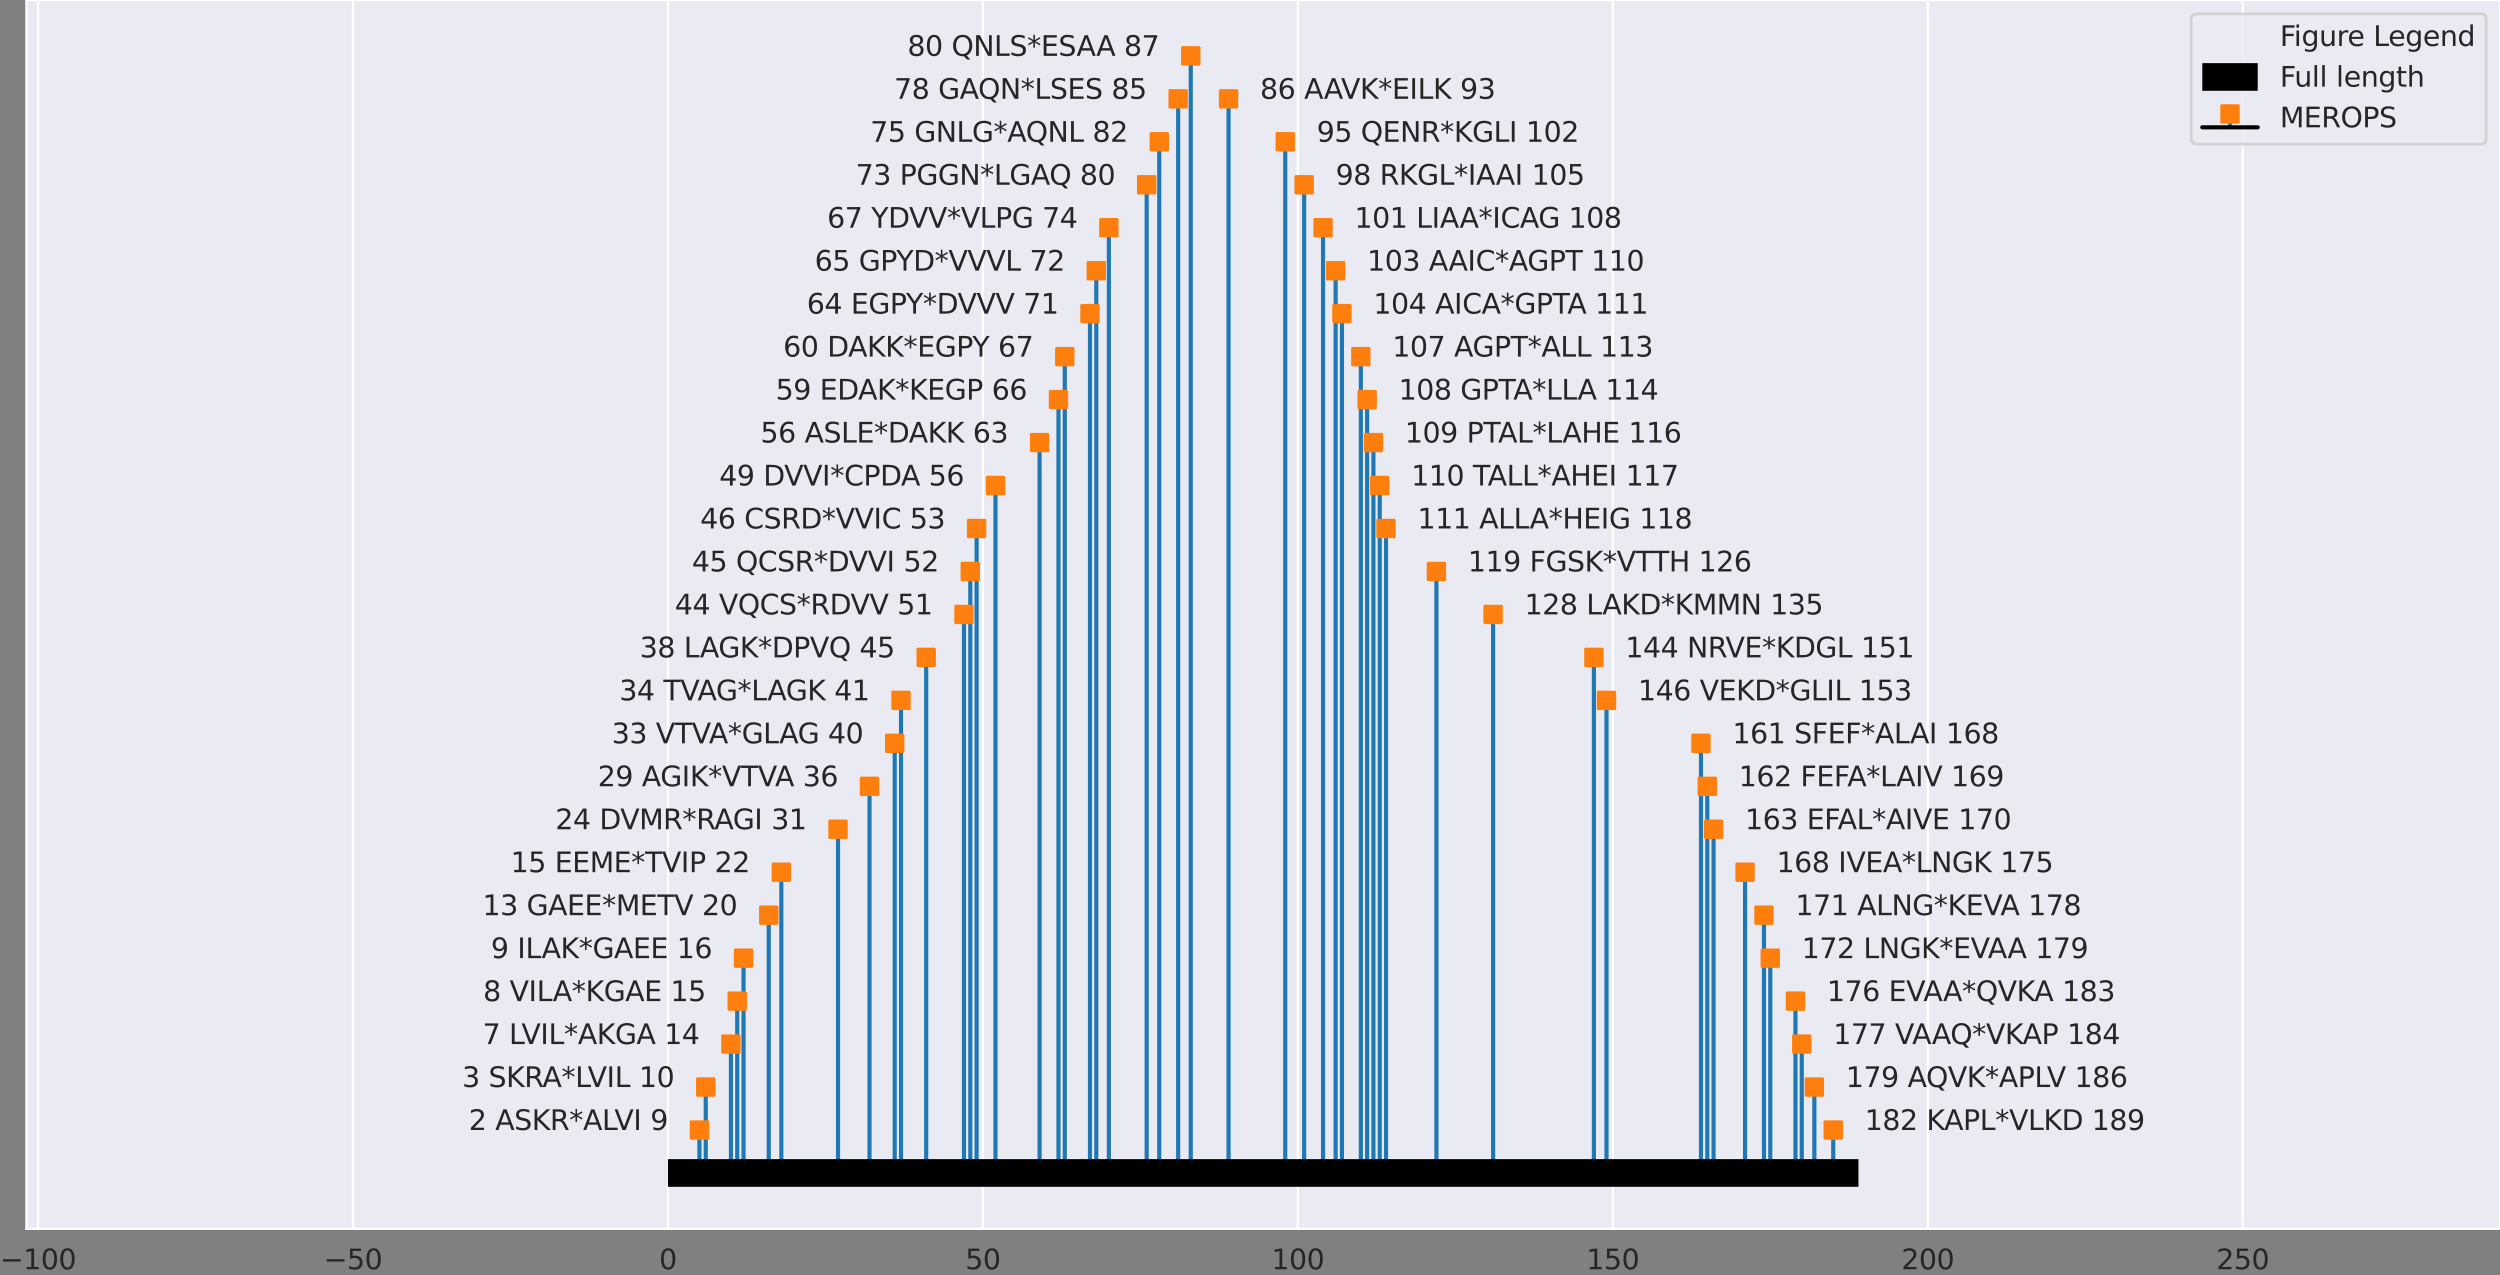 <?xml version="1.0" encoding="utf-8" standalone="no"?>
<!DOCTYPE svg PUBLIC "-//W3C//DTD SVG 1.1//EN"
  "http://www.w3.org/Graphics/SVG/1.1/DTD/svg11.dtd">
<svg xmlns:xlink="http://www.w3.org/1999/xlink" width="902.328pt" height="460.198pt" viewBox="0 0 902.328 460.198" xmlns="http://www.w3.org/2000/svg" version="1.1">
 <rect x="0" y="0" width="902.328" height="460.198" fill="#808080" stroke="none"/>
 <defs>
  <style type="text/css">*{stroke-linejoin: round; stroke-linecap: butt}</style>
 </defs>
 <g id="figure_1">
  <g id="axes_1">
   <g id="patch_1">
    <path d="M 9.528 443.52 
L 902.328 443.52 
L 902.328 -0 
L 9.528 -0 
z
" style="fill: #eaeaf2"/>
   </g>
   <g id="matplotlib.axis_1">
    <g id="xtick_1">
     <g id="line2d_1">
      <path d="M 13.734 443.52 
L 13.734 -0 
" clip-path="url(#p698d90a4cd)" style="fill: none; stroke: #ffffff; stroke-width: 0.8; stroke-linecap: round"/>
     </g>
     <g id="text_1">
      <!-- −100 -->
      <g style="fill: #262626" transform="translate(-0 458.118)scale(0.1 -0.1)">
       <defs>
        <path id="DejaVuSans-2212" d="M 678 2272 
L 4684 2272 
L 4684 1741 
L 678 1741 
L 678 2272 
z
" transform="scale(0.016)"/>
        <path id="DejaVuSans-31" d="M 794 531 
L 1825 531 
L 1825 4091 
L 703 3866 
L 703 4441 
L 1819 4666 
L 2450 4666 
L 2450 531 
L 3481 531 
L 3481 0 
L 794 0 
L 794 531 
z
" transform="scale(0.016)"/>
        <path id="DejaVuSans-30" d="M 2034 4250 
Q 1547 4250 1301 3770 
Q 1056 3291 1056 2328 
Q 1056 1369 1301 889 
Q 1547 409 2034 409 
Q 2525 409 2770 889 
Q 3016 1369 3016 2328 
Q 3016 3291 2770 3770 
Q 2525 4250 2034 4250 
z
M 2034 4750 
Q 2819 4750 3233 4129 
Q 3647 3509 3647 2328 
Q 3647 1150 3233 529 
Q 2819 -91 2034 -91 
Q 1250 -91 836 529 
Q 422 1150 422 2328 
Q 422 3509 836 4129 
Q 1250 4750 2034 4750 
z
" transform="scale(0.016)"/>
       </defs>
       <use xlink:href="#DejaVuSans-2212"/>
       <use xlink:href="#DejaVuSans-31" x="83.789"/>
       <use xlink:href="#DejaVuSans-30" x="147.412"/>
       <use xlink:href="#DejaVuSans-30" x="211.035"/>
      </g>
     </g>
    </g>
    <g id="xtick_2">
     <g id="line2d_2">
      <path d="M 127.408 443.52 
L 127.408 -0 
" clip-path="url(#p698d90a4cd)" style="fill: none; stroke: #ffffff; stroke-width: 0.8; stroke-linecap: round"/>
     </g>
     <g id="text_2">
      <!-- −50 -->
      <g style="fill: #262626" transform="translate(116.856 458.118)scale(0.1 -0.1)">
       <defs>
        <path id="DejaVuSans-35" d="M 691 4666 
L 3169 4666 
L 3169 4134 
L 1269 4134 
L 1269 2991 
Q 1406 3038 1543 3061 
Q 1681 3084 1819 3084 
Q 2600 3084 3056 2656 
Q 3513 2228 3513 1497 
Q 3513 744 3044 326 
Q 2575 -91 1722 -91 
Q 1428 -91 1123 -41 
Q 819 9 494 109 
L 494 744 
Q 775 591 1075 516 
Q 1375 441 1709 441 
Q 2250 441 2565 725 
Q 2881 1009 2881 1497 
Q 2881 1984 2565 2268 
Q 2250 2553 1709 2553 
Q 1456 2553 1204 2497 
Q 953 2441 691 2322 
L 691 4666 
z
" transform="scale(0.016)"/>
       </defs>
       <use xlink:href="#DejaVuSans-2212"/>
       <use xlink:href="#DejaVuSans-35" x="83.789"/>
       <use xlink:href="#DejaVuSans-30" x="147.412"/>
      </g>
     </g>
    </g>
    <g id="xtick_3">
     <g id="line2d_3">
      <path d="M 241.083 443.52 
L 241.083 -0 
" clip-path="url(#p698d90a4cd)" style="fill: none; stroke: #ffffff; stroke-width: 0.8; stroke-linecap: round"/>
     </g>
     <g id="text_3">
      <!-- 0 -->
      <g style="fill: #262626" transform="translate(237.901 458.118)scale(0.1 -0.1)">
       <use xlink:href="#DejaVuSans-30"/>
      </g>
     </g>
    </g>
    <g id="xtick_4">
     <g id="line2d_4">
      <path d="M 354.757 443.52 
L 354.757 -0 
" clip-path="url(#p698d90a4cd)" style="fill: none; stroke: #ffffff; stroke-width: 0.8; stroke-linecap: round"/>
     </g>
     <g id="text_4">
      <!-- 50 -->
      <g style="fill: #262626" transform="translate(348.395 458.118)scale(0.1 -0.1)">
       <use xlink:href="#DejaVuSans-35"/>
       <use xlink:href="#DejaVuSans-30" x="63.623"/>
      </g>
     </g>
    </g>
    <g id="xtick_5">
     <g id="line2d_5">
      <path d="M 468.432 443.52 
L 468.432 -0 
" clip-path="url(#p698d90a4cd)" style="fill: none; stroke: #ffffff; stroke-width: 0.8; stroke-linecap: round"/>
     </g>
     <g id="text_5">
      <!-- 100 -->
      <g style="fill: #262626" transform="translate(458.888 458.118)scale(0.1 -0.1)">
       <use xlink:href="#DejaVuSans-31"/>
       <use xlink:href="#DejaVuSans-30" x="63.623"/>
       <use xlink:href="#DejaVuSans-30" x="127.246"/>
      </g>
     </g>
    </g>
    <g id="xtick_6">
     <g id="line2d_6">
      <path d="M 582.106 443.52 
L 582.106 -0 
" clip-path="url(#p698d90a4cd)" style="fill: none; stroke: #ffffff; stroke-width: 0.8; stroke-linecap: round"/>
     </g>
     <g id="text_6">
      <!-- 150 -->
      <g style="fill: #262626" transform="translate(572.563 458.118)scale(0.1 -0.1)">
       <use xlink:href="#DejaVuSans-31"/>
       <use xlink:href="#DejaVuSans-35" x="63.623"/>
       <use xlink:href="#DejaVuSans-30" x="127.246"/>
      </g>
     </g>
    </g>
    <g id="xtick_7">
     <g id="line2d_7">
      <path d="M 695.781 443.52 
L 695.781 -0 
" clip-path="url(#p698d90a4cd)" style="fill: none; stroke: #ffffff; stroke-width: 0.8; stroke-linecap: round"/>
     </g>
     <g id="text_7">
      <!-- 200 -->
      <g style="fill: #262626" transform="translate(686.237 458.118)scale(0.1 -0.1)">
       <defs>
        <path id="DejaVuSans-32" d="M 1228 531 
L 3431 531 
L 3431 0 
L 469 0 
L 469 531 
Q 828 903 1448 1529 
Q 2069 2156 2228 2338 
Q 2531 2678 2651 2914 
Q 2772 3150 2772 3378 
Q 2772 3750 2511 3984 
Q 2250 4219 1831 4219 
Q 1534 4219 1204 4116 
Q 875 4013 500 3803 
L 500 4441 
Q 881 4594 1212 4672 
Q 1544 4750 1819 4750 
Q 2544 4750 2975 4387 
Q 3406 4025 3406 3419 
Q 3406 3131 3298 2873 
Q 3191 2616 2906 2266 
Q 2828 2175 2409 1742 
Q 1991 1309 1228 531 
z
" transform="scale(0.016)"/>
       </defs>
       <use xlink:href="#DejaVuSans-32"/>
       <use xlink:href="#DejaVuSans-30" x="63.623"/>
       <use xlink:href="#DejaVuSans-30" x="127.246"/>
      </g>
     </g>
    </g>
    <g id="xtick_8">
     <g id="line2d_8">
      <path d="M 809.456 443.52 
L 809.456 -0 
" clip-path="url(#p698d90a4cd)" style="fill: none; stroke: #ffffff; stroke-width: 0.8; stroke-linecap: round"/>
     </g>
     <g id="text_8">
      <!-- 250 -->
      <g style="fill: #262626" transform="translate(799.912 458.118)scale(0.1 -0.1)">
       <use xlink:href="#DejaVuSans-32"/>
       <use xlink:href="#DejaVuSans-35" x="63.623"/>
       <use xlink:href="#DejaVuSans-30" x="127.246"/>
      </g>
     </g>
    </g>
   </g>
   <g id="matplotlib.axis_2"/>
   <g id="LineCollection_1">
    <path d="M 252.45 423.36 
L 252.45 407.852 
" clip-path="url(#p698d90a4cd)" style="fill: none; stroke: #1f77b4; stroke-width: 1.5"/>
    <path d="M 254.724 423.36 
L 254.724 392.345 
" clip-path="url(#p698d90a4cd)" style="fill: none; stroke: #1f77b4; stroke-width: 1.5"/>
    <path d="M 263.818 423.36 
L 263.818 376.837 
" clip-path="url(#p698d90a4cd)" style="fill: none; stroke: #1f77b4; stroke-width: 1.5"/>
    <path d="M 266.091 423.36 
L 266.091 361.329 
" clip-path="url(#p698d90a4cd)" style="fill: none; stroke: #1f77b4; stroke-width: 1.5"/>
    <path d="M 268.365 423.36 
L 268.365 345.822 
" clip-path="url(#p698d90a4cd)" style="fill: none; stroke: #1f77b4; stroke-width: 1.5"/>
    <path d="M 277.459 423.36 
L 277.459 330.314 
" clip-path="url(#p698d90a4cd)" style="fill: none; stroke: #1f77b4; stroke-width: 1.5"/>
    <path d="M 282.006 423.36 
L 282.006 314.806 
" clip-path="url(#p698d90a4cd)" style="fill: none; stroke: #1f77b4; stroke-width: 1.5"/>
    <path d="M 302.467 423.36 
L 302.467 299.298 
" clip-path="url(#p698d90a4cd)" style="fill: none; stroke: #1f77b4; stroke-width: 1.5"/>
    <path d="M 313.834 423.36 
L 313.834 283.791 
" clip-path="url(#p698d90a4cd)" style="fill: none; stroke: #1f77b4; stroke-width: 1.5"/>
    <path d="M 322.928 423.36 
L 322.928 268.283 
" clip-path="url(#p698d90a4cd)" style="fill: none; stroke: #1f77b4; stroke-width: 1.5"/>
    <path d="M 325.202 423.36 
L 325.202 252.775 
" clip-path="url(#p698d90a4cd)" style="fill: none; stroke: #1f77b4; stroke-width: 1.5"/>
    <path d="M 334.296 423.36 
L 334.296 237.268 
" clip-path="url(#p698d90a4cd)" style="fill: none; stroke: #1f77b4; stroke-width: 1.5"/>
    <path d="M 347.937 423.36 
L 347.937 221.76 
" clip-path="url(#p698d90a4cd)" style="fill: none; stroke: #1f77b4; stroke-width: 1.5"/>
    <path d="M 350.21 423.36 
L 350.21 206.252 
" clip-path="url(#p698d90a4cd)" style="fill: none; stroke: #1f77b4; stroke-width: 1.5"/>
    <path d="M 352.484 423.36 
L 352.484 190.745 
" clip-path="url(#p698d90a4cd)" style="fill: none; stroke: #1f77b4; stroke-width: 1.5"/>
    <path d="M 359.304 423.36 
L 359.304 175.237 
" clip-path="url(#p698d90a4cd)" style="fill: none; stroke: #1f77b4; stroke-width: 1.5"/>
    <path d="M 375.219 423.36 
L 375.219 159.729 
" clip-path="url(#p698d90a4cd)" style="fill: none; stroke: #1f77b4; stroke-width: 1.5"/>
    <path d="M 382.039 423.36 
L 382.039 144.222 
" clip-path="url(#p698d90a4cd)" style="fill: none; stroke: #1f77b4; stroke-width: 1.5"/>
    <path d="M 384.313 423.36 
L 384.313 128.714 
" clip-path="url(#p698d90a4cd)" style="fill: none; stroke: #1f77b4; stroke-width: 1.5"/>
    <path d="M 393.407 423.36 
L 393.407 113.206 
" clip-path="url(#p698d90a4cd)" style="fill: none; stroke: #1f77b4; stroke-width: 1.5"/>
    <path d="M 395.68 423.36 
L 395.68 97.698 
" clip-path="url(#p698d90a4cd)" style="fill: none; stroke: #1f77b4; stroke-width: 1.5"/>
    <path d="M 400.227 423.36 
L 400.227 82.191 
" clip-path="url(#p698d90a4cd)" style="fill: none; stroke: #1f77b4; stroke-width: 1.5"/>
    <path d="M 413.868 423.36 
L 413.868 66.683 
" clip-path="url(#p698d90a4cd)" style="fill: none; stroke: #1f77b4; stroke-width: 1.5"/>
    <path d="M 418.415 423.36 
L 418.415 51.175 
" clip-path="url(#p698d90a4cd)" style="fill: none; stroke: #1f77b4; stroke-width: 1.5"/>
    <path d="M 425.236 423.36 
L 425.236 35.668 
" clip-path="url(#p698d90a4cd)" style="fill: none; stroke: #1f77b4; stroke-width: 1.5"/>
    <path d="M 429.782 423.36 
L 429.782 20.16 
" clip-path="url(#p698d90a4cd)" style="fill: none; stroke: #1f77b4; stroke-width: 1.5"/>
    <path d="M 443.423 423.36 
L 443.423 35.668 
" clip-path="url(#p698d90a4cd)" style="fill: none; stroke: #1f77b4; stroke-width: 1.5"/>
    <path d="M 463.885 423.36 
L 463.885 51.175 
" clip-path="url(#p698d90a4cd)" style="fill: none; stroke: #1f77b4; stroke-width: 1.5"/>
    <path d="M 470.705 423.36 
L 470.705 66.683 
" clip-path="url(#p698d90a4cd)" style="fill: none; stroke: #1f77b4; stroke-width: 1.5"/>
    <path d="M 477.526 423.36 
L 477.526 82.191 
" clip-path="url(#p698d90a4cd)" style="fill: none; stroke: #1f77b4; stroke-width: 1.5"/>
    <path d="M 482.073 423.36 
L 482.073 97.698 
" clip-path="url(#p698d90a4cd)" style="fill: none; stroke: #1f77b4; stroke-width: 1.5"/>
    <path d="M 484.346 423.36 
L 484.346 113.206 
" clip-path="url(#p698d90a4cd)" style="fill: none; stroke: #1f77b4; stroke-width: 1.5"/>
    <path d="M 491.167 423.36 
L 491.167 128.714 
" clip-path="url(#p698d90a4cd)" style="fill: none; stroke: #1f77b4; stroke-width: 1.5"/>
    <path d="M 493.44 423.36 
L 493.44 144.222 
" clip-path="url(#p698d90a4cd)" style="fill: none; stroke: #1f77b4; stroke-width: 1.5"/>
    <path d="M 495.714 423.36 
L 495.714 159.729 
" clip-path="url(#p698d90a4cd)" style="fill: none; stroke: #1f77b4; stroke-width: 1.5"/>
    <path d="M 497.987 423.36 
L 497.987 175.237 
" clip-path="url(#p698d90a4cd)" style="fill: none; stroke: #1f77b4; stroke-width: 1.5"/>
    <path d="M 500.261 423.36 
L 500.261 190.745 
" clip-path="url(#p698d90a4cd)" style="fill: none; stroke: #1f77b4; stroke-width: 1.5"/>
    <path d="M 518.449 423.36 
L 518.449 206.252 
" clip-path="url(#p698d90a4cd)" style="fill: none; stroke: #1f77b4; stroke-width: 1.5"/>
    <path d="M 538.91 423.36 
L 538.91 221.76 
" clip-path="url(#p698d90a4cd)" style="fill: none; stroke: #1f77b4; stroke-width: 1.5"/>
    <path d="M 575.286 423.36 
L 575.286 237.268 
" clip-path="url(#p698d90a4cd)" style="fill: none; stroke: #1f77b4; stroke-width: 1.5"/>
    <path d="M 579.833 423.36 
L 579.833 252.775 
" clip-path="url(#p698d90a4cd)" style="fill: none; stroke: #1f77b4; stroke-width: 1.5"/>
    <path d="M 613.935 423.36 
L 613.935 268.283 
" clip-path="url(#p698d90a4cd)" style="fill: none; stroke: #1f77b4; stroke-width: 1.5"/>
    <path d="M 616.209 423.36 
L 616.209 283.791 
" clip-path="url(#p698d90a4cd)" style="fill: none; stroke: #1f77b4; stroke-width: 1.5"/>
    <path d="M 618.482 423.36 
L 618.482 299.298 
" clip-path="url(#p698d90a4cd)" style="fill: none; stroke: #1f77b4; stroke-width: 1.5"/>
    <path d="M 629.85 423.36 
L 629.85 314.806 
" clip-path="url(#p698d90a4cd)" style="fill: none; stroke: #1f77b4; stroke-width: 1.5"/>
    <path d="M 636.67 423.36 
L 636.67 330.314 
" clip-path="url(#p698d90a4cd)" style="fill: none; stroke: #1f77b4; stroke-width: 1.5"/>
    <path d="M 638.944 423.36 
L 638.944 345.822 
" clip-path="url(#p698d90a4cd)" style="fill: none; stroke: #1f77b4; stroke-width: 1.5"/>
    <path d="M 648.038 423.36 
L 648.038 361.329 
" clip-path="url(#p698d90a4cd)" style="fill: none; stroke: #1f77b4; stroke-width: 1.5"/>
    <path d="M 650.311 423.36 
L 650.311 376.837 
" clip-path="url(#p698d90a4cd)" style="fill: none; stroke: #1f77b4; stroke-width: 1.5"/>
    <path d="M 654.858 423.36 
L 654.858 392.345 
" clip-path="url(#p698d90a4cd)" style="fill: none; stroke: #1f77b4; stroke-width: 1.5"/>
    <path d="M 661.679 423.36 
L 661.679 407.852 
" clip-path="url(#p698d90a4cd)" style="fill: none; stroke: #1f77b4; stroke-width: 1.5"/>
   </g>
   <g id="line2d_9">
    <defs>
     <path id="mfda2e88ab4" d="M -3 3 
L 3 3 
L 3 -3 
L -3 -3 
z
" style="stroke: #ff7f0e; stroke-linejoin: miter"/>
    </defs>
    <g clip-path="url(#p698d90a4cd)">
     <use xlink:href="#mfda2e88ab4" x="252.45" y="407.852" style="fill: #ff7f0e; stroke: #ff7f0e; stroke-linejoin: miter"/>
     <use xlink:href="#mfda2e88ab4" x="254.724" y="392.345" style="fill: #ff7f0e; stroke: #ff7f0e; stroke-linejoin: miter"/>
     <use xlink:href="#mfda2e88ab4" x="263.818" y="376.837" style="fill: #ff7f0e; stroke: #ff7f0e; stroke-linejoin: miter"/>
     <use xlink:href="#mfda2e88ab4" x="266.091" y="361.329" style="fill: #ff7f0e; stroke: #ff7f0e; stroke-linejoin: miter"/>
     <use xlink:href="#mfda2e88ab4" x="268.365" y="345.822" style="fill: #ff7f0e; stroke: #ff7f0e; stroke-linejoin: miter"/>
     <use xlink:href="#mfda2e88ab4" x="277.459" y="330.314" style="fill: #ff7f0e; stroke: #ff7f0e; stroke-linejoin: miter"/>
     <use xlink:href="#mfda2e88ab4" x="282.006" y="314.806" style="fill: #ff7f0e; stroke: #ff7f0e; stroke-linejoin: miter"/>
     <use xlink:href="#mfda2e88ab4" x="302.467" y="299.298" style="fill: #ff7f0e; stroke: #ff7f0e; stroke-linejoin: miter"/>
     <use xlink:href="#mfda2e88ab4" x="313.834" y="283.791" style="fill: #ff7f0e; stroke: #ff7f0e; stroke-linejoin: miter"/>
     <use xlink:href="#mfda2e88ab4" x="322.928" y="268.283" style="fill: #ff7f0e; stroke: #ff7f0e; stroke-linejoin: miter"/>
     <use xlink:href="#mfda2e88ab4" x="325.202" y="252.775" style="fill: #ff7f0e; stroke: #ff7f0e; stroke-linejoin: miter"/>
     <use xlink:href="#mfda2e88ab4" x="334.296" y="237.268" style="fill: #ff7f0e; stroke: #ff7f0e; stroke-linejoin: miter"/>
     <use xlink:href="#mfda2e88ab4" x="347.937" y="221.76" style="fill: #ff7f0e; stroke: #ff7f0e; stroke-linejoin: miter"/>
     <use xlink:href="#mfda2e88ab4" x="350.21" y="206.252" style="fill: #ff7f0e; stroke: #ff7f0e; stroke-linejoin: miter"/>
     <use xlink:href="#mfda2e88ab4" x="352.484" y="190.745" style="fill: #ff7f0e; stroke: #ff7f0e; stroke-linejoin: miter"/>
     <use xlink:href="#mfda2e88ab4" x="359.304" y="175.237" style="fill: #ff7f0e; stroke: #ff7f0e; stroke-linejoin: miter"/>
     <use xlink:href="#mfda2e88ab4" x="375.219" y="159.729" style="fill: #ff7f0e; stroke: #ff7f0e; stroke-linejoin: miter"/>
     <use xlink:href="#mfda2e88ab4" x="382.039" y="144.222" style="fill: #ff7f0e; stroke: #ff7f0e; stroke-linejoin: miter"/>
     <use xlink:href="#mfda2e88ab4" x="384.313" y="128.714" style="fill: #ff7f0e; stroke: #ff7f0e; stroke-linejoin: miter"/>
     <use xlink:href="#mfda2e88ab4" x="393.407" y="113.206" style="fill: #ff7f0e; stroke: #ff7f0e; stroke-linejoin: miter"/>
     <use xlink:href="#mfda2e88ab4" x="395.68" y="97.698" style="fill: #ff7f0e; stroke: #ff7f0e; stroke-linejoin: miter"/>
     <use xlink:href="#mfda2e88ab4" x="400.227" y="82.191" style="fill: #ff7f0e; stroke: #ff7f0e; stroke-linejoin: miter"/>
     <use xlink:href="#mfda2e88ab4" x="413.868" y="66.683" style="fill: #ff7f0e; stroke: #ff7f0e; stroke-linejoin: miter"/>
     <use xlink:href="#mfda2e88ab4" x="418.415" y="51.175" style="fill: #ff7f0e; stroke: #ff7f0e; stroke-linejoin: miter"/>
     <use xlink:href="#mfda2e88ab4" x="425.236" y="35.668" style="fill: #ff7f0e; stroke: #ff7f0e; stroke-linejoin: miter"/>
     <use xlink:href="#mfda2e88ab4" x="429.782" y="20.16" style="fill: #ff7f0e; stroke: #ff7f0e; stroke-linejoin: miter"/>
     <use xlink:href="#mfda2e88ab4" x="443.423" y="35.668" style="fill: #ff7f0e; stroke: #ff7f0e; stroke-linejoin: miter"/>
     <use xlink:href="#mfda2e88ab4" x="463.885" y="51.175" style="fill: #ff7f0e; stroke: #ff7f0e; stroke-linejoin: miter"/>
     <use xlink:href="#mfda2e88ab4" x="470.705" y="66.683" style="fill: #ff7f0e; stroke: #ff7f0e; stroke-linejoin: miter"/>
     <use xlink:href="#mfda2e88ab4" x="477.526" y="82.191" style="fill: #ff7f0e; stroke: #ff7f0e; stroke-linejoin: miter"/>
     <use xlink:href="#mfda2e88ab4" x="482.073" y="97.698" style="fill: #ff7f0e; stroke: #ff7f0e; stroke-linejoin: miter"/>
     <use xlink:href="#mfda2e88ab4" x="484.346" y="113.206" style="fill: #ff7f0e; stroke: #ff7f0e; stroke-linejoin: miter"/>
     <use xlink:href="#mfda2e88ab4" x="491.167" y="128.714" style="fill: #ff7f0e; stroke: #ff7f0e; stroke-linejoin: miter"/>
     <use xlink:href="#mfda2e88ab4" x="493.44" y="144.222" style="fill: #ff7f0e; stroke: #ff7f0e; stroke-linejoin: miter"/>
     <use xlink:href="#mfda2e88ab4" x="495.714" y="159.729" style="fill: #ff7f0e; stroke: #ff7f0e; stroke-linejoin: miter"/>
     <use xlink:href="#mfda2e88ab4" x="497.987" y="175.237" style="fill: #ff7f0e; stroke: #ff7f0e; stroke-linejoin: miter"/>
     <use xlink:href="#mfda2e88ab4" x="500.261" y="190.745" style="fill: #ff7f0e; stroke: #ff7f0e; stroke-linejoin: miter"/>
     <use xlink:href="#mfda2e88ab4" x="518.449" y="206.252" style="fill: #ff7f0e; stroke: #ff7f0e; stroke-linejoin: miter"/>
     <use xlink:href="#mfda2e88ab4" x="538.91" y="221.76" style="fill: #ff7f0e; stroke: #ff7f0e; stroke-linejoin: miter"/>
     <use xlink:href="#mfda2e88ab4" x="575.286" y="237.268" style="fill: #ff7f0e; stroke: #ff7f0e; stroke-linejoin: miter"/>
     <use xlink:href="#mfda2e88ab4" x="579.833" y="252.775" style="fill: #ff7f0e; stroke: #ff7f0e; stroke-linejoin: miter"/>
     <use xlink:href="#mfda2e88ab4" x="613.935" y="268.283" style="fill: #ff7f0e; stroke: #ff7f0e; stroke-linejoin: miter"/>
     <use xlink:href="#mfda2e88ab4" x="616.209" y="283.791" style="fill: #ff7f0e; stroke: #ff7f0e; stroke-linejoin: miter"/>
     <use xlink:href="#mfda2e88ab4" x="618.482" y="299.298" style="fill: #ff7f0e; stroke: #ff7f0e; stroke-linejoin: miter"/>
     <use xlink:href="#mfda2e88ab4" x="629.85" y="314.806" style="fill: #ff7f0e; stroke: #ff7f0e; stroke-linejoin: miter"/>
     <use xlink:href="#mfda2e88ab4" x="636.67" y="330.314" style="fill: #ff7f0e; stroke: #ff7f0e; stroke-linejoin: miter"/>
     <use xlink:href="#mfda2e88ab4" x="638.944" y="345.822" style="fill: #ff7f0e; stroke: #ff7f0e; stroke-linejoin: miter"/>
     <use xlink:href="#mfda2e88ab4" x="648.038" y="361.329" style="fill: #ff7f0e; stroke: #ff7f0e; stroke-linejoin: miter"/>
     <use xlink:href="#mfda2e88ab4" x="650.311" y="376.837" style="fill: #ff7f0e; stroke: #ff7f0e; stroke-linejoin: miter"/>
     <use xlink:href="#mfda2e88ab4" x="654.858" y="392.345" style="fill: #ff7f0e; stroke: #ff7f0e; stroke-linejoin: miter"/>
     <use xlink:href="#mfda2e88ab4" x="661.679" y="407.852" style="fill: #ff7f0e; stroke: #ff7f0e; stroke-linejoin: miter"/>
    </g>
   </g>
   <g id="line2d_10">
    <path d="M 252.45 423.36 
L 661.679 423.36 
" clip-path="url(#p698d90a4cd)" style="fill: none; stroke: #000000; stroke-width: 1.5; stroke-linecap: round"/>
   </g>
   <g id="patch_2">
    <path d="M 9.528 443.52 
L 9.528 0 
" style="fill: none; stroke: #ffffff; stroke-width: 0.8; stroke-linejoin: miter; stroke-linecap: square"/>
   </g>
   <g id="patch_3">
    <path d="M 902.328 443.52 
L 902.328 0 
" style="fill: none; stroke: #ffffff; stroke-width: 0.8; stroke-linejoin: miter; stroke-linecap: square"/>
   </g>
   <g id="patch_4">
    <path d="M 9.528 443.52 
L 902.328 443.52 
" style="fill: none; stroke: #ffffff; stroke-width: 0.8; stroke-linejoin: miter; stroke-linecap: square"/>
   </g>
   <g id="patch_5">
    <path d="M 9.528 -0 
L 902.328 -0 
" style="fill: none; stroke: #ffffff; stroke-width: 0.8; stroke-linejoin: miter; stroke-linecap: square"/>
   </g>
   <g id="text_9">
    <!-- 2 ASKR*ALVI 9 -->
    <g style="fill: #262626" transform="translate(169.203 407.852)scale(0.1 -0.1)">
     <defs>
      <path id="DejaVuSans-20" transform="scale(0.016)"/>
      <path id="DejaVuSans-41" d="M 2188 4044 
L 1331 1722 
L 3047 1722 
L 2188 4044 
z
M 1831 4666 
L 2547 4666 
L 4325 0 
L 3669 0 
L 3244 1197 
L 1141 1197 
L 716 0 
L 50 0 
L 1831 4666 
z
" transform="scale(0.016)"/>
      <path id="DejaVuSans-53" d="M 3425 4513 
L 3425 3897 
Q 3066 4069 2747 4153 
Q 2428 4238 2131 4238 
Q 1616 4238 1336 4038 
Q 1056 3838 1056 3469 
Q 1056 3159 1242 3001 
Q 1428 2844 1947 2747 
L 2328 2669 
Q 3034 2534 3370 2195 
Q 3706 1856 3706 1288 
Q 3706 609 3251 259 
Q 2797 -91 1919 -91 
Q 1588 -91 1214 -16 
Q 841 59 441 206 
L 441 856 
Q 825 641 1194 531 
Q 1563 422 1919 422 
Q 2459 422 2753 634 
Q 3047 847 3047 1241 
Q 3047 1584 2836 1778 
Q 2625 1972 2144 2069 
L 1759 2144 
Q 1053 2284 737 2584 
Q 422 2884 422 3419 
Q 422 4038 858 4394 
Q 1294 4750 2059 4750 
Q 2388 4750 2728 4690 
Q 3069 4631 3425 4513 
z
" transform="scale(0.016)"/>
      <path id="DejaVuSans-4b" d="M 628 4666 
L 1259 4666 
L 1259 2694 
L 3353 4666 
L 4166 4666 
L 1850 2491 
L 4331 0 
L 3500 0 
L 1259 2247 
L 1259 0 
L 628 0 
L 628 4666 
z
" transform="scale(0.016)"/>
      <path id="DejaVuSans-52" d="M 2841 2188 
Q 3044 2119 3236 1894 
Q 3428 1669 3622 1275 
L 4263 0 
L 3584 0 
L 2988 1197 
Q 2756 1666 2539 1819 
Q 2322 1972 1947 1972 
L 1259 1972 
L 1259 0 
L 628 0 
L 628 4666 
L 2053 4666 
Q 2853 4666 3247 4331 
Q 3641 3997 3641 3322 
Q 3641 2881 3436 2590 
Q 3231 2300 2841 2188 
z
M 1259 4147 
L 1259 2491 
L 2053 2491 
Q 2509 2491 2742 2702 
Q 2975 2913 2975 3322 
Q 2975 3731 2742 3939 
Q 2509 4147 2053 4147 
L 1259 4147 
z
" transform="scale(0.016)"/>
      <path id="DejaVuSans-2a" d="M 3009 3897 
L 1888 3291 
L 3009 2681 
L 2828 2375 
L 1778 3009 
L 1778 1831 
L 1422 1831 
L 1422 3009 
L 372 2375 
L 191 2681 
L 1313 3291 
L 191 3897 
L 372 4206 
L 1422 3572 
L 1422 4750 
L 1778 4750 
L 1778 3572 
L 2828 4206 
L 3009 3897 
z
" transform="scale(0.016)"/>
      <path id="DejaVuSans-4c" d="M 628 4666 
L 1259 4666 
L 1259 531 
L 3531 531 
L 3531 0 
L 628 0 
L 628 4666 
z
" transform="scale(0.016)"/>
      <path id="DejaVuSans-56" d="M 1831 0 
L 50 4666 
L 709 4666 
L 2188 738 
L 3669 4666 
L 4325 4666 
L 2547 0 
L 1831 0 
z
" transform="scale(0.016)"/>
      <path id="DejaVuSans-49" d="M 628 4666 
L 1259 4666 
L 1259 0 
L 628 0 
L 628 4666 
z
" transform="scale(0.016)"/>
      <path id="DejaVuSans-39" d="M 703 97 
L 703 672 
Q 941 559 1184 500 
Q 1428 441 1663 441 
Q 2288 441 2617 861 
Q 2947 1281 2994 2138 
Q 2813 1869 2534 1725 
Q 2256 1581 1919 1581 
Q 1219 1581 811 2004 
Q 403 2428 403 3163 
Q 403 3881 828 4315 
Q 1253 4750 1959 4750 
Q 2769 4750 3195 4129 
Q 3622 3509 3622 2328 
Q 3622 1225 3098 567 
Q 2575 -91 1691 -91 
Q 1453 -91 1209 -44 
Q 966 3 703 97 
z
M 1959 2075 
Q 2384 2075 2632 2365 
Q 2881 2656 2881 3163 
Q 2881 3666 2632 3958 
Q 2384 4250 1959 4250 
Q 1534 4250 1286 3958 
Q 1038 3666 1038 3163 
Q 1038 2656 1286 2365 
Q 1534 2075 1959 2075 
z
" transform="scale(0.016)"/>
     </defs>
     <use xlink:href="#DejaVuSans-32"/>
     <use xlink:href="#DejaVuSans-20" x="63.623"/>
     <use xlink:href="#DejaVuSans-41" x="95.41"/>
     <use xlink:href="#DejaVuSans-53" x="163.818"/>
     <use xlink:href="#DejaVuSans-4b" x="227.295"/>
     <use xlink:href="#DejaVuSans-52" x="292.871"/>
     <use xlink:href="#DejaVuSans-2a" x="362.354"/>
     <use xlink:href="#DejaVuSans-41" x="412.354"/>
     <use xlink:href="#DejaVuSans-4c" x="480.762"/>
     <use xlink:href="#DejaVuSans-56" x="525.475"/>
     <use xlink:href="#DejaVuSans-49" x="593.883"/>
     <use xlink:href="#DejaVuSans-20" x="623.375"/>
     <use xlink:href="#DejaVuSans-39" x="655.162"/>
    </g>
   </g>
   <g id="text_10">
    <!-- 3 SKRA*LVIL 10 -->
    <g style="fill: #262626" transform="translate(166.783 392.345)scale(0.1 -0.1)">
     <defs>
      <path id="DejaVuSans-33" d="M 2597 2516 
Q 3050 2419 3304 2112 
Q 3559 1806 3559 1356 
Q 3559 666 3084 287 
Q 2609 -91 1734 -91 
Q 1441 -91 1130 -33 
Q 819 25 488 141 
L 488 750 
Q 750 597 1062 519 
Q 1375 441 1716 441 
Q 2309 441 2620 675 
Q 2931 909 2931 1356 
Q 2931 1769 2642 2001 
Q 2353 2234 1838 2234 
L 1294 2234 
L 1294 2753 
L 1863 2753 
Q 2328 2753 2575 2939 
Q 2822 3125 2822 3475 
Q 2822 3834 2567 4026 
Q 2313 4219 1838 4219 
Q 1578 4219 1281 4162 
Q 984 4106 628 3988 
L 628 4550 
Q 988 4650 1302 4700 
Q 1616 4750 1894 4750 
Q 2613 4750 3031 4423 
Q 3450 4097 3450 3541 
Q 3450 3153 3228 2886 
Q 3006 2619 2597 2516 
z
" transform="scale(0.016)"/>
     </defs>
     <use xlink:href="#DejaVuSans-33"/>
     <use xlink:href="#DejaVuSans-20" x="63.623"/>
     <use xlink:href="#DejaVuSans-53" x="95.41"/>
     <use xlink:href="#DejaVuSans-4b" x="158.887"/>
     <use xlink:href="#DejaVuSans-52" x="224.463"/>
     <use xlink:href="#DejaVuSans-41" x="289.945"/>
     <use xlink:href="#DejaVuSans-2a" x="358.354"/>
     <use xlink:href="#DejaVuSans-4c" x="408.354"/>
     <use xlink:href="#DejaVuSans-56" x="453.066"/>
     <use xlink:href="#DejaVuSans-49" x="521.475"/>
     <use xlink:href="#DejaVuSans-4c" x="550.967"/>
     <use xlink:href="#DejaVuSans-20" x="606.68"/>
     <use xlink:href="#DejaVuSans-31" x="638.467"/>
     <use xlink:href="#DejaVuSans-30" x="702.09"/>
    </g>
   </g>
   <g id="text_11">
    <!-- 7 LVIL*AKGA 14 -->
    <g style="fill: #262626" transform="translate(174.185 376.837)scale(0.1 -0.1)">
     <defs>
      <path id="DejaVuSans-37" d="M 525 4666 
L 3525 4666 
L 3525 4397 
L 1831 0 
L 1172 0 
L 2766 4134 
L 525 4134 
L 525 4666 
z
" transform="scale(0.016)"/>
      <path id="DejaVuSans-47" d="M 3809 666 
L 3809 1919 
L 2778 1919 
L 2778 2438 
L 4434 2438 
L 4434 434 
Q 4069 175 3628 42 
Q 3188 -91 2688 -91 
Q 1594 -91 976 548 
Q 359 1188 359 2328 
Q 359 3472 976 4111 
Q 1594 4750 2688 4750 
Q 3144 4750 3555 4637 
Q 3966 4525 4313 4306 
L 4313 3634 
Q 3963 3931 3569 4081 
Q 3175 4231 2741 4231 
Q 1884 4231 1454 3753 
Q 1025 3275 1025 2328 
Q 1025 1384 1454 906 
Q 1884 428 2741 428 
Q 3075 428 3337 486 
Q 3600 544 3809 666 
z
" transform="scale(0.016)"/>
      <path id="DejaVuSans-34" d="M 2419 4116 
L 825 1625 
L 2419 1625 
L 2419 4116 
z
M 2253 4666 
L 3047 4666 
L 3047 1625 
L 3713 1625 
L 3713 1100 
L 3047 1100 
L 3047 0 
L 2419 0 
L 2419 1100 
L 313 1100 
L 313 1709 
L 2253 4666 
z
" transform="scale(0.016)"/>
     </defs>
     <use xlink:href="#DejaVuSans-37"/>
     <use xlink:href="#DejaVuSans-20" x="63.623"/>
     <use xlink:href="#DejaVuSans-4c" x="95.41"/>
     <use xlink:href="#DejaVuSans-56" x="140.123"/>
     <use xlink:href="#DejaVuSans-49" x="208.531"/>
     <use xlink:href="#DejaVuSans-4c" x="238.023"/>
     <use xlink:href="#DejaVuSans-2a" x="293.736"/>
     <use xlink:href="#DejaVuSans-41" x="343.736"/>
     <use xlink:href="#DejaVuSans-4b" x="412.145"/>
     <use xlink:href="#DejaVuSans-47" x="477.721"/>
     <use xlink:href="#DejaVuSans-41" x="555.211"/>
     <use xlink:href="#DejaVuSans-20" x="623.619"/>
     <use xlink:href="#DejaVuSans-31" x="655.406"/>
     <use xlink:href="#DejaVuSans-34" x="719.029"/>
    </g>
   </g>
   <g id="text_12">
    <!-- 8 VILA*KGAE 15 -->
    <g style="fill: #262626" transform="translate(174.386 361.329)scale(0.1 -0.1)">
     <defs>
      <path id="DejaVuSans-38" d="M 2034 2216 
Q 1584 2216 1326 1975 
Q 1069 1734 1069 1313 
Q 1069 891 1326 650 
Q 1584 409 2034 409 
Q 2484 409 2743 651 
Q 3003 894 3003 1313 
Q 3003 1734 2745 1975 
Q 2488 2216 2034 2216 
z
M 1403 2484 
Q 997 2584 770 2862 
Q 544 3141 544 3541 
Q 544 4100 942 4425 
Q 1341 4750 2034 4750 
Q 2731 4750 3128 4425 
Q 3525 4100 3525 3541 
Q 3525 3141 3298 2862 
Q 3072 2584 2669 2484 
Q 3125 2378 3379 2068 
Q 3634 1759 3634 1313 
Q 3634 634 3220 271 
Q 2806 -91 2034 -91 
Q 1263 -91 848 271 
Q 434 634 434 1313 
Q 434 1759 690 2068 
Q 947 2378 1403 2484 
z
M 1172 3481 
Q 1172 3119 1398 2916 
Q 1625 2713 2034 2713 
Q 2441 2713 2670 2916 
Q 2900 3119 2900 3481 
Q 2900 3844 2670 4047 
Q 2441 4250 2034 4250 
Q 1625 4250 1398 4047 
Q 1172 3844 1172 3481 
z
" transform="scale(0.016)"/>
      <path id="DejaVuSans-45" d="M 628 4666 
L 3578 4666 
L 3578 4134 
L 1259 4134 
L 1259 2753 
L 3481 2753 
L 3481 2222 
L 1259 2222 
L 1259 531 
L 3634 531 
L 3634 0 
L 628 0 
L 628 4666 
z
" transform="scale(0.016)"/>
     </defs>
     <use xlink:href="#DejaVuSans-38"/>
     <use xlink:href="#DejaVuSans-20" x="63.623"/>
     <use xlink:href="#DejaVuSans-56" x="95.41"/>
     <use xlink:href="#DejaVuSans-49" x="163.818"/>
     <use xlink:href="#DejaVuSans-4c" x="193.311"/>
     <use xlink:href="#DejaVuSans-41" x="251.273"/>
     <use xlink:href="#DejaVuSans-2a" x="319.682"/>
     <use xlink:href="#DejaVuSans-4b" x="369.682"/>
     <use xlink:href="#DejaVuSans-47" x="435.258"/>
     <use xlink:href="#DejaVuSans-41" x="512.748"/>
     <use xlink:href="#DejaVuSans-45" x="581.156"/>
     <use xlink:href="#DejaVuSans-20" x="644.34"/>
     <use xlink:href="#DejaVuSans-31" x="676.127"/>
     <use xlink:href="#DejaVuSans-35" x="739.75"/>
    </g>
   </g>
   <g id="text_13">
    <!-- 9 ILAK*GAEE 16 -->
    <g style="fill: #262626" transform="translate(177.182 345.822)scale(0.1 -0.1)">
     <defs>
      <path id="DejaVuSans-36" d="M 2113 2584 
Q 1688 2584 1439 2293 
Q 1191 2003 1191 1497 
Q 1191 994 1439 701 
Q 1688 409 2113 409 
Q 2538 409 2786 701 
Q 3034 994 3034 1497 
Q 3034 2003 2786 2293 
Q 2538 2584 2113 2584 
z
M 3366 4563 
L 3366 3988 
Q 3128 4100 2886 4159 
Q 2644 4219 2406 4219 
Q 1781 4219 1451 3797 
Q 1122 3375 1075 2522 
Q 1259 2794 1537 2939 
Q 1816 3084 2150 3084 
Q 2853 3084 3261 2657 
Q 3669 2231 3669 1497 
Q 3669 778 3244 343 
Q 2819 -91 2113 -91 
Q 1303 -91 875 529 
Q 447 1150 447 2328 
Q 447 3434 972 4092 
Q 1497 4750 2381 4750 
Q 2619 4750 2861 4703 
Q 3103 4656 3366 4563 
z
" transform="scale(0.016)"/>
     </defs>
     <use xlink:href="#DejaVuSans-39"/>
     <use xlink:href="#DejaVuSans-20" x="63.623"/>
     <use xlink:href="#DejaVuSans-49" x="95.41"/>
     <use xlink:href="#DejaVuSans-4c" x="124.902"/>
     <use xlink:href="#DejaVuSans-41" x="182.865"/>
     <use xlink:href="#DejaVuSans-4b" x="251.273"/>
     <use xlink:href="#DejaVuSans-2a" x="316.85"/>
     <use xlink:href="#DejaVuSans-47" x="366.85"/>
     <use xlink:href="#DejaVuSans-41" x="444.34"/>
     <use xlink:href="#DejaVuSans-45" x="512.748"/>
     <use xlink:href="#DejaVuSans-45" x="575.932"/>
     <use xlink:href="#DejaVuSans-20" x="639.115"/>
     <use xlink:href="#DejaVuSans-31" x="670.902"/>
     <use xlink:href="#DejaVuSans-36" x="734.525"/>
    </g>
   </g>
   <g id="text_14">
    <!-- 13 GAEE*METV 20 -->
    <g style="fill: #262626" transform="translate(174.163 330.314)scale(0.1 -0.1)">
     <defs>
      <path id="DejaVuSans-4d" d="M 628 4666 
L 1569 4666 
L 2759 1491 
L 3956 4666 
L 4897 4666 
L 4897 0 
L 4281 0 
L 4281 4097 
L 3078 897 
L 2444 897 
L 1241 4097 
L 1241 0 
L 628 0 
L 628 4666 
z
" transform="scale(0.016)"/>
      <path id="DejaVuSans-54" d="M -19 4666 
L 3928 4666 
L 3928 4134 
L 2272 4134 
L 2272 0 
L 1638 0 
L 1638 4134 
L -19 4134 
L -19 4666 
z
" transform="scale(0.016)"/>
     </defs>
     <use xlink:href="#DejaVuSans-31"/>
     <use xlink:href="#DejaVuSans-33" x="63.623"/>
     <use xlink:href="#DejaVuSans-20" x="127.246"/>
     <use xlink:href="#DejaVuSans-47" x="159.033"/>
     <use xlink:href="#DejaVuSans-41" x="236.523"/>
     <use xlink:href="#DejaVuSans-45" x="304.932"/>
     <use xlink:href="#DejaVuSans-45" x="368.115"/>
     <use xlink:href="#DejaVuSans-2a" x="431.299"/>
     <use xlink:href="#DejaVuSans-4d" x="481.299"/>
     <use xlink:href="#DejaVuSans-45" x="567.578"/>
     <use xlink:href="#DejaVuSans-54" x="630.762"/>
     <use xlink:href="#DejaVuSans-56" x="691.846"/>
     <use xlink:href="#DejaVuSans-20" x="760.254"/>
     <use xlink:href="#DejaVuSans-32" x="792.041"/>
     <use xlink:href="#DejaVuSans-30" x="855.664"/>
    </g>
   </g>
   <g id="text_15">
    <!-- 15 EEME*TVIP 22 -->
    <g style="fill: #262626" transform="translate(184.319 314.806)scale(0.1 -0.1)">
     <defs>
      <path id="DejaVuSans-50" d="M 1259 4147 
L 1259 2394 
L 2053 2394 
Q 2494 2394 2734 2622 
Q 2975 2850 2975 3272 
Q 2975 3691 2734 3919 
Q 2494 4147 2053 4147 
L 1259 4147 
z
M 628 4666 
L 2053 4666 
Q 2838 4666 3239 4311 
Q 3641 3956 3641 3272 
Q 3641 2581 3239 2228 
Q 2838 1875 2053 1875 
L 1259 1875 
L 1259 0 
L 628 0 
L 628 4666 
z
" transform="scale(0.016)"/>
     </defs>
     <use xlink:href="#DejaVuSans-31"/>
     <use xlink:href="#DejaVuSans-35" x="63.623"/>
     <use xlink:href="#DejaVuSans-20" x="127.246"/>
     <use xlink:href="#DejaVuSans-45" x="159.033"/>
     <use xlink:href="#DejaVuSans-45" x="222.217"/>
     <use xlink:href="#DejaVuSans-4d" x="285.4"/>
     <use xlink:href="#DejaVuSans-45" x="371.68"/>
     <use xlink:href="#DejaVuSans-2a" x="434.863"/>
     <use xlink:href="#DejaVuSans-54" x="484.863"/>
     <use xlink:href="#DejaVuSans-56" x="545.947"/>
     <use xlink:href="#DejaVuSans-49" x="614.355"/>
     <use xlink:href="#DejaVuSans-50" x="643.848"/>
     <use xlink:href="#DejaVuSans-20" x="704.15"/>
     <use xlink:href="#DejaVuSans-32" x="735.938"/>
     <use xlink:href="#DejaVuSans-32" x="799.561"/>
    </g>
   </g>
   <g id="text_16">
    <!-- 24 DVMR*RAGI 31 -->
    <g style="fill: #262626" transform="translate(200.439 299.298)scale(0.1 -0.1)">
     <defs>
      <path id="DejaVuSans-44" d="M 1259 4147 
L 1259 519 
L 2022 519 
Q 2988 519 3436 956 
Q 3884 1394 3884 2338 
Q 3884 3275 3436 3711 
Q 2988 4147 2022 4147 
L 1259 4147 
z
M 628 4666 
L 1925 4666 
Q 3281 4666 3915 4102 
Q 4550 3538 4550 2338 
Q 4550 1131 3912 565 
Q 3275 0 1925 0 
L 628 0 
L 628 4666 
z
" transform="scale(0.016)"/>
     </defs>
     <use xlink:href="#DejaVuSans-32"/>
     <use xlink:href="#DejaVuSans-34" x="63.623"/>
     <use xlink:href="#DejaVuSans-20" x="127.246"/>
     <use xlink:href="#DejaVuSans-44" x="159.033"/>
     <use xlink:href="#DejaVuSans-56" x="234.285"/>
     <use xlink:href="#DejaVuSans-4d" x="302.693"/>
     <use xlink:href="#DejaVuSans-52" x="388.973"/>
     <use xlink:href="#DejaVuSans-2a" x="458.455"/>
     <use xlink:href="#DejaVuSans-52" x="508.455"/>
     <use xlink:href="#DejaVuSans-41" x="573.938"/>
     <use xlink:href="#DejaVuSans-47" x="640.596"/>
     <use xlink:href="#DejaVuSans-49" x="718.086"/>
     <use xlink:href="#DejaVuSans-20" x="747.578"/>
     <use xlink:href="#DejaVuSans-33" x="779.365"/>
     <use xlink:href="#DejaVuSans-31" x="842.988"/>
    </g>
   </g>
   <g id="text_17">
    <!-- 29 AGIK*VTVA 36 -->
    <g style="fill: #262626" transform="translate(215.747 283.791)scale(0.1 -0.1)">
     <use xlink:href="#DejaVuSans-32"/>
     <use xlink:href="#DejaVuSans-39" x="63.623"/>
     <use xlink:href="#DejaVuSans-20" x="127.246"/>
     <use xlink:href="#DejaVuSans-41" x="159.033"/>
     <use xlink:href="#DejaVuSans-47" x="225.691"/>
     <use xlink:href="#DejaVuSans-49" x="303.182"/>
     <use xlink:href="#DejaVuSans-4b" x="332.674"/>
     <use xlink:href="#DejaVuSans-2a" x="398.25"/>
     <use xlink:href="#DejaVuSans-56" x="448.25"/>
     <use xlink:href="#DejaVuSans-54" x="516.658"/>
     <use xlink:href="#DejaVuSans-56" x="577.742"/>
     <use xlink:href="#DejaVuSans-41" x="639.775"/>
     <use xlink:href="#DejaVuSans-20" x="708.184"/>
     <use xlink:href="#DejaVuSans-33" x="739.971"/>
     <use xlink:href="#DejaVuSans-36" x="803.594"/>
    </g>
   </g>
   <g id="text_18">
    <!-- 33 VTVA*GLAG 40 -->
    <g style="fill: #262626" transform="translate(220.803 268.283)scale(0.1 -0.1)">
     <use xlink:href="#DejaVuSans-33"/>
     <use xlink:href="#DejaVuSans-33" x="63.623"/>
     <use xlink:href="#DejaVuSans-20" x="127.246"/>
     <use xlink:href="#DejaVuSans-56" x="159.033"/>
     <use xlink:href="#DejaVuSans-54" x="227.441"/>
     <use xlink:href="#DejaVuSans-56" x="288.525"/>
     <use xlink:href="#DejaVuSans-41" x="350.559"/>
     <use xlink:href="#DejaVuSans-2a" x="418.967"/>
     <use xlink:href="#DejaVuSans-47" x="468.967"/>
     <use xlink:href="#DejaVuSans-4c" x="546.457"/>
     <use xlink:href="#DejaVuSans-41" x="604.42"/>
     <use xlink:href="#DejaVuSans-47" x="671.078"/>
     <use xlink:href="#DejaVuSans-20" x="748.568"/>
     <use xlink:href="#DejaVuSans-34" x="780.355"/>
     <use xlink:href="#DejaVuSans-30" x="843.979"/>
    </g>
   </g>
   <g id="text_19">
    <!-- 34 TVAG*LAGK 41 -->
    <g style="fill: #262626" transform="translate(223.534 252.775)scale(0.1 -0.1)">
     <use xlink:href="#DejaVuSans-33"/>
     <use xlink:href="#DejaVuSans-34" x="63.623"/>
     <use xlink:href="#DejaVuSans-20" x="127.246"/>
     <use xlink:href="#DejaVuSans-54" x="159.033"/>
     <use xlink:href="#DejaVuSans-56" x="220.117"/>
     <use xlink:href="#DejaVuSans-41" x="282.15"/>
     <use xlink:href="#DejaVuSans-47" x="348.809"/>
     <use xlink:href="#DejaVuSans-2a" x="426.299"/>
     <use xlink:href="#DejaVuSans-4c" x="476.299"/>
     <use xlink:href="#DejaVuSans-41" x="534.262"/>
     <use xlink:href="#DejaVuSans-47" x="600.92"/>
     <use xlink:href="#DejaVuSans-4b" x="678.41"/>
     <use xlink:href="#DejaVuSans-20" x="743.986"/>
     <use xlink:href="#DejaVuSans-34" x="775.773"/>
     <use xlink:href="#DejaVuSans-31" x="839.396"/>
    </g>
   </g>
   <g id="text_20">
    <!-- 38 LAGK*DPVQ 45 -->
    <g style="fill: #262626" transform="translate(230.911 237.268)scale(0.1 -0.1)">
     <defs>
      <path id="DejaVuSans-51" d="M 2522 4238 
Q 1834 4238 1429 3725 
Q 1025 3213 1025 2328 
Q 1025 1447 1429 934 
Q 1834 422 2522 422 
Q 3209 422 3611 934 
Q 4013 1447 4013 2328 
Q 4013 3213 3611 3725 
Q 3209 4238 2522 4238 
z
M 3406 84 
L 4238 -825 
L 3475 -825 
L 2784 -78 
Q 2681 -84 2626 -87 
Q 2572 -91 2522 -91 
Q 1538 -91 948 567 
Q 359 1225 359 2328 
Q 359 3434 948 4092 
Q 1538 4750 2522 4750 
Q 3503 4750 4090 4092 
Q 4678 3434 4678 2328 
Q 4678 1516 4351 937 
Q 4025 359 3406 84 
z
" transform="scale(0.016)"/>
     </defs>
     <use xlink:href="#DejaVuSans-33"/>
     <use xlink:href="#DejaVuSans-38" x="63.623"/>
     <use xlink:href="#DejaVuSans-20" x="127.246"/>
     <use xlink:href="#DejaVuSans-4c" x="159.033"/>
     <use xlink:href="#DejaVuSans-41" x="216.996"/>
     <use xlink:href="#DejaVuSans-47" x="283.654"/>
     <use xlink:href="#DejaVuSans-4b" x="361.145"/>
     <use xlink:href="#DejaVuSans-2a" x="426.721"/>
     <use xlink:href="#DejaVuSans-44" x="476.721"/>
     <use xlink:href="#DejaVuSans-50" x="553.723"/>
     <use xlink:href="#DejaVuSans-56" x="614.025"/>
     <use xlink:href="#DejaVuSans-51" x="682.434"/>
     <use xlink:href="#DejaVuSans-20" x="761.145"/>
     <use xlink:href="#DejaVuSans-34" x="792.932"/>
     <use xlink:href="#DejaVuSans-35" x="856.555"/>
    </g>
   </g>
   <g id="text_21">
    <!-- 44 VQCS*RDVV 51 -->
    <g style="fill: #262626" transform="translate(243.565 221.76)scale(0.1 -0.1)">
     <defs>
      <path id="DejaVuSans-43" d="M 4122 4306 
L 4122 3641 
Q 3803 3938 3442 4084 
Q 3081 4231 2675 4231 
Q 1875 4231 1450 3742 
Q 1025 3253 1025 2328 
Q 1025 1406 1450 917 
Q 1875 428 2675 428 
Q 3081 428 3442 575 
Q 3803 722 4122 1019 
L 4122 359 
Q 3791 134 3420 21 
Q 3050 -91 2638 -91 
Q 1578 -91 968 557 
Q 359 1206 359 2328 
Q 359 3453 968 4101 
Q 1578 4750 2638 4750 
Q 3056 4750 3426 4639 
Q 3797 4528 4122 4306 
z
" transform="scale(0.016)"/>
     </defs>
     <use xlink:href="#DejaVuSans-34"/>
     <use xlink:href="#DejaVuSans-34" x="63.623"/>
     <use xlink:href="#DejaVuSans-20" x="127.246"/>
     <use xlink:href="#DejaVuSans-56" x="159.033"/>
     <use xlink:href="#DejaVuSans-51" x="227.441"/>
     <use xlink:href="#DejaVuSans-43" x="306.152"/>
     <use xlink:href="#DejaVuSans-53" x="375.977"/>
     <use xlink:href="#DejaVuSans-2a" x="439.453"/>
     <use xlink:href="#DejaVuSans-52" x="489.453"/>
     <use xlink:href="#DejaVuSans-44" x="558.936"/>
     <use xlink:href="#DejaVuSans-56" x="634.188"/>
     <use xlink:href="#DejaVuSans-56" x="702.596"/>
     <use xlink:href="#DejaVuSans-20" x="771.004"/>
     <use xlink:href="#DejaVuSans-35" x="802.791"/>
     <use xlink:href="#DejaVuSans-31" x="866.414"/>
    </g>
   </g>
   <g id="text_22">
    <!-- 45 QCSR*DVVI 52 -->
    <g style="fill: #262626" transform="translate(249.729 206.252)scale(0.1 -0.1)">
     <use xlink:href="#DejaVuSans-34"/>
     <use xlink:href="#DejaVuSans-35" x="63.623"/>
     <use xlink:href="#DejaVuSans-20" x="127.246"/>
     <use xlink:href="#DejaVuSans-51" x="159.033"/>
     <use xlink:href="#DejaVuSans-43" x="237.744"/>
     <use xlink:href="#DejaVuSans-53" x="307.568"/>
     <use xlink:href="#DejaVuSans-52" x="371.045"/>
     <use xlink:href="#DejaVuSans-2a" x="440.527"/>
     <use xlink:href="#DejaVuSans-44" x="490.527"/>
     <use xlink:href="#DejaVuSans-56" x="565.779"/>
     <use xlink:href="#DejaVuSans-56" x="634.188"/>
     <use xlink:href="#DejaVuSans-49" x="702.596"/>
     <use xlink:href="#DejaVuSans-20" x="732.088"/>
     <use xlink:href="#DejaVuSans-35" x="763.875"/>
     <use xlink:href="#DejaVuSans-32" x="827.498"/>
    </g>
   </g>
   <g id="text_23">
    <!-- 46 CSRD*VVIC 53 -->
    <g style="fill: #262626" transform="translate(252.716 190.745)scale(0.1 -0.1)">
     <use xlink:href="#DejaVuSans-34"/>
     <use xlink:href="#DejaVuSans-36" x="63.623"/>
     <use xlink:href="#DejaVuSans-20" x="127.246"/>
     <use xlink:href="#DejaVuSans-43" x="159.033"/>
     <use xlink:href="#DejaVuSans-53" x="228.857"/>
     <use xlink:href="#DejaVuSans-52" x="292.334"/>
     <use xlink:href="#DejaVuSans-44" x="361.816"/>
     <use xlink:href="#DejaVuSans-2a" x="438.818"/>
     <use xlink:href="#DejaVuSans-56" x="488.818"/>
     <use xlink:href="#DejaVuSans-56" x="557.227"/>
     <use xlink:href="#DejaVuSans-49" x="625.635"/>
     <use xlink:href="#DejaVuSans-43" x="655.127"/>
     <use xlink:href="#DejaVuSans-20" x="724.951"/>
     <use xlink:href="#DejaVuSans-35" x="756.738"/>
     <use xlink:href="#DejaVuSans-33" x="820.361"/>
    </g>
   </g>
   <g id="text_24">
    <!-- 49 DVVI*CPDA 56 -->
    <g style="fill: #262626" transform="translate(259.596 175.237)scale(0.1 -0.1)">
     <use xlink:href="#DejaVuSans-34"/>
     <use xlink:href="#DejaVuSans-39" x="63.623"/>
     <use xlink:href="#DejaVuSans-20" x="127.246"/>
     <use xlink:href="#DejaVuSans-44" x="159.033"/>
     <use xlink:href="#DejaVuSans-56" x="234.285"/>
     <use xlink:href="#DejaVuSans-56" x="302.693"/>
     <use xlink:href="#DejaVuSans-49" x="371.102"/>
     <use xlink:href="#DejaVuSans-2a" x="400.594"/>
     <use xlink:href="#DejaVuSans-43" x="450.594"/>
     <use xlink:href="#DejaVuSans-50" x="520.418"/>
     <use xlink:href="#DejaVuSans-44" x="580.721"/>
     <use xlink:href="#DejaVuSans-41" x="655.973"/>
     <use xlink:href="#DejaVuSans-20" x="724.381"/>
     <use xlink:href="#DejaVuSans-35" x="756.168"/>
     <use xlink:href="#DejaVuSans-36" x="819.791"/>
    </g>
   </g>
   <g id="text_25">
    <!-- 56 ASLE*DAKK 63 -->
    <g style="fill: #262626" transform="translate(274.484 159.729)scale(0.1 -0.1)">
     <use xlink:href="#DejaVuSans-35"/>
     <use xlink:href="#DejaVuSans-36" x="63.623"/>
     <use xlink:href="#DejaVuSans-20" x="127.246"/>
     <use xlink:href="#DejaVuSans-41" x="159.033"/>
     <use xlink:href="#DejaVuSans-53" x="227.441"/>
     <use xlink:href="#DejaVuSans-4c" x="290.918"/>
     <use xlink:href="#DejaVuSans-45" x="346.631"/>
     <use xlink:href="#DejaVuSans-2a" x="409.814"/>
     <use xlink:href="#DejaVuSans-44" x="459.814"/>
     <use xlink:href="#DejaVuSans-41" x="535.066"/>
     <use xlink:href="#DejaVuSans-4b" x="603.475"/>
     <use xlink:href="#DejaVuSans-4b" x="669.051"/>
     <use xlink:href="#DejaVuSans-20" x="734.627"/>
     <use xlink:href="#DejaVuSans-36" x="766.414"/>
     <use xlink:href="#DejaVuSans-33" x="830.037"/>
    </g>
   </g>
   <g id="text_26">
    <!-- 59 EDAK*KEGP 66 -->
    <g style="fill: #262626" transform="translate(279.969 144.222)scale(0.1 -0.1)">
     <use xlink:href="#DejaVuSans-35"/>
     <use xlink:href="#DejaVuSans-39" x="63.623"/>
     <use xlink:href="#DejaVuSans-20" x="127.246"/>
     <use xlink:href="#DejaVuSans-45" x="159.033"/>
     <use xlink:href="#DejaVuSans-44" x="222.217"/>
     <use xlink:href="#DejaVuSans-41" x="297.469"/>
     <use xlink:href="#DejaVuSans-4b" x="365.877"/>
     <use xlink:href="#DejaVuSans-2a" x="431.453"/>
     <use xlink:href="#DejaVuSans-4b" x="481.453"/>
     <use xlink:href="#DejaVuSans-45" x="547.029"/>
     <use xlink:href="#DejaVuSans-47" x="610.213"/>
     <use xlink:href="#DejaVuSans-50" x="687.703"/>
     <use xlink:href="#DejaVuSans-20" x="748.006"/>
     <use xlink:href="#DejaVuSans-36" x="779.793"/>
     <use xlink:href="#DejaVuSans-36" x="843.416"/>
    </g>
   </g>
   <g id="text_27">
    <!-- 60 DAKK*EGPY 67 -->
    <g style="fill: #262626" transform="translate(282.678 128.714)scale(0.1 -0.1)">
     <defs>
      <path id="DejaVuSans-59" d="M -13 4666 
L 666 4666 
L 1959 2747 
L 3244 4666 
L 3922 4666 
L 2272 2222 
L 2272 0 
L 1638 0 
L 1638 2222 
L -13 4666 
z
" transform="scale(0.016)"/>
     </defs>
     <use xlink:href="#DejaVuSans-36"/>
     <use xlink:href="#DejaVuSans-30" x="63.623"/>
     <use xlink:href="#DejaVuSans-20" x="127.246"/>
     <use xlink:href="#DejaVuSans-44" x="159.033"/>
     <use xlink:href="#DejaVuSans-41" x="234.285"/>
     <use xlink:href="#DejaVuSans-4b" x="302.693"/>
     <use xlink:href="#DejaVuSans-4b" x="368.27"/>
     <use xlink:href="#DejaVuSans-2a" x="433.846"/>
     <use xlink:href="#DejaVuSans-45" x="483.846"/>
     <use xlink:href="#DejaVuSans-47" x="547.029"/>
     <use xlink:href="#DejaVuSans-50" x="624.52"/>
     <use xlink:href="#DejaVuSans-59" x="682.572"/>
     <use xlink:href="#DejaVuSans-20" x="743.656"/>
     <use xlink:href="#DejaVuSans-36" x="775.443"/>
     <use xlink:href="#DejaVuSans-37" x="839.066"/>
    </g>
   </g>
   <g id="text_28">
    <!-- 64 EGPY*DVVV 71 -->
    <g style="fill: #262626" transform="translate(291.206 113.206)scale(0.1 -0.1)">
     <use xlink:href="#DejaVuSans-36"/>
     <use xlink:href="#DejaVuSans-34" x="63.623"/>
     <use xlink:href="#DejaVuSans-20" x="127.246"/>
     <use xlink:href="#DejaVuSans-45" x="159.033"/>
     <use xlink:href="#DejaVuSans-47" x="222.217"/>
     <use xlink:href="#DejaVuSans-50" x="299.707"/>
     <use xlink:href="#DejaVuSans-59" x="357.76"/>
     <use xlink:href="#DejaVuSans-2a" x="418.844"/>
     <use xlink:href="#DejaVuSans-44" x="468.844"/>
     <use xlink:href="#DejaVuSans-56" x="544.096"/>
     <use xlink:href="#DejaVuSans-56" x="612.504"/>
     <use xlink:href="#DejaVuSans-56" x="680.912"/>
     <use xlink:href="#DejaVuSans-20" x="749.32"/>
     <use xlink:href="#DejaVuSans-37" x="781.107"/>
     <use xlink:href="#DejaVuSans-31" x="844.73"/>
    </g>
   </g>
   <g id="text_29">
    <!-- 65 GPYD*VVVL 72 -->
    <g style="fill: #262626" transform="translate(294.052 97.698)scale(0.1 -0.1)">
     <use xlink:href="#DejaVuSans-36"/>
     <use xlink:href="#DejaVuSans-35" x="63.623"/>
     <use xlink:href="#DejaVuSans-20" x="127.246"/>
     <use xlink:href="#DejaVuSans-47" x="159.033"/>
     <use xlink:href="#DejaVuSans-50" x="236.523"/>
     <use xlink:href="#DejaVuSans-59" x="294.576"/>
     <use xlink:href="#DejaVuSans-44" x="355.66"/>
     <use xlink:href="#DejaVuSans-2a" x="432.662"/>
     <use xlink:href="#DejaVuSans-56" x="482.662"/>
     <use xlink:href="#DejaVuSans-56" x="551.07"/>
     <use xlink:href="#DejaVuSans-56" x="619.479"/>
     <use xlink:href="#DejaVuSans-4c" x="687.887"/>
     <use xlink:href="#DejaVuSans-20" x="743.6"/>
     <use xlink:href="#DejaVuSans-37" x="775.387"/>
     <use xlink:href="#DejaVuSans-32" x="839.01"/>
    </g>
   </g>
   <g id="text_30">
    <!-- 67 YDVV*VLPG 74 -->
    <g style="fill: #262626" transform="translate(298.549 82.191)scale(0.1 -0.1)">
     <use xlink:href="#DejaVuSans-36"/>
     <use xlink:href="#DejaVuSans-37" x="63.623"/>
     <use xlink:href="#DejaVuSans-20" x="127.246"/>
     <use xlink:href="#DejaVuSans-59" x="159.033"/>
     <use xlink:href="#DejaVuSans-44" x="220.117"/>
     <use xlink:href="#DejaVuSans-56" x="295.369"/>
     <use xlink:href="#DejaVuSans-56" x="363.777"/>
     <use xlink:href="#DejaVuSans-2a" x="432.186"/>
     <use xlink:href="#DejaVuSans-56" x="482.186"/>
     <use xlink:href="#DejaVuSans-4c" x="550.594"/>
     <use xlink:href="#DejaVuSans-50" x="606.307"/>
     <use xlink:href="#DejaVuSans-47" x="666.609"/>
     <use xlink:href="#DejaVuSans-20" x="744.1"/>
     <use xlink:href="#DejaVuSans-37" x="775.887"/>
     <use xlink:href="#DejaVuSans-34" x="839.51"/>
    </g>
   </g>
   <g id="text_31">
    <!-- 73 PGGN*LGAQ 80 -->
    <g style="fill: #262626" transform="translate(308.829 66.683)scale(0.1 -0.1)">
     <defs>
      <path id="DejaVuSans-4e" d="M 628 4666 
L 1478 4666 
L 3547 763 
L 3547 4666 
L 4159 4666 
L 4159 0 
L 3309 0 
L 1241 3903 
L 1241 0 
L 628 0 
L 628 4666 
z
" transform="scale(0.016)"/>
     </defs>
     <use xlink:href="#DejaVuSans-37"/>
     <use xlink:href="#DejaVuSans-33" x="63.623"/>
     <use xlink:href="#DejaVuSans-20" x="127.246"/>
     <use xlink:href="#DejaVuSans-50" x="159.033"/>
     <use xlink:href="#DejaVuSans-47" x="219.336"/>
     <use xlink:href="#DejaVuSans-47" x="296.826"/>
     <use xlink:href="#DejaVuSans-4e" x="374.316"/>
     <use xlink:href="#DejaVuSans-2a" x="449.121"/>
     <use xlink:href="#DejaVuSans-4c" x="499.121"/>
     <use xlink:href="#DejaVuSans-47" x="554.834"/>
     <use xlink:href="#DejaVuSans-41" x="632.324"/>
     <use xlink:href="#DejaVuSans-51" x="698.982"/>
     <use xlink:href="#DejaVuSans-20" x="777.693"/>
     <use xlink:href="#DejaVuSans-38" x="809.48"/>
     <use xlink:href="#DejaVuSans-30" x="873.104"/>
    </g>
   </g>
   <g id="text_32">
    <!-- 75 GNLG*AQNL 82 -->
    <g style="fill: #262626" transform="translate(314.101 51.175)scale(0.1 -0.1)">
     <use xlink:href="#DejaVuSans-37"/>
     <use xlink:href="#DejaVuSans-35" x="63.623"/>
     <use xlink:href="#DejaVuSans-20" x="127.246"/>
     <use xlink:href="#DejaVuSans-47" x="159.033"/>
     <use xlink:href="#DejaVuSans-4e" x="236.523"/>
     <use xlink:href="#DejaVuSans-4c" x="311.328"/>
     <use xlink:href="#DejaVuSans-47" x="367.041"/>
     <use xlink:href="#DejaVuSans-2a" x="444.531"/>
     <use xlink:href="#DejaVuSans-41" x="494.531"/>
     <use xlink:href="#DejaVuSans-51" x="561.189"/>
     <use xlink:href="#DejaVuSans-4e" x="639.9"/>
     <use xlink:href="#DejaVuSans-4c" x="714.705"/>
     <use xlink:href="#DejaVuSans-20" x="770.418"/>
     <use xlink:href="#DejaVuSans-38" x="802.205"/>
     <use xlink:href="#DejaVuSans-32" x="865.828"/>
    </g>
   </g>
   <g id="text_33">
    <!-- 78 GAQN*LSES 85 -->
    <g style="fill: #262626" transform="translate(322.707 35.668)scale(0.1 -0.1)">
     <use xlink:href="#DejaVuSans-37"/>
     <use xlink:href="#DejaVuSans-38" x="63.623"/>
     <use xlink:href="#DejaVuSans-20" x="127.246"/>
     <use xlink:href="#DejaVuSans-47" x="159.033"/>
     <use xlink:href="#DejaVuSans-41" x="236.523"/>
     <use xlink:href="#DejaVuSans-51" x="303.182"/>
     <use xlink:href="#DejaVuSans-4e" x="381.893"/>
     <use xlink:href="#DejaVuSans-2a" x="456.697"/>
     <use xlink:href="#DejaVuSans-4c" x="506.697"/>
     <use xlink:href="#DejaVuSans-53" x="562.41"/>
     <use xlink:href="#DejaVuSans-45" x="625.887"/>
     <use xlink:href="#DejaVuSans-53" x="689.07"/>
     <use xlink:href="#DejaVuSans-20" x="752.547"/>
     <use xlink:href="#DejaVuSans-38" x="784.334"/>
     <use xlink:href="#DejaVuSans-35" x="847.957"/>
    </g>
   </g>
   <g id="text_34">
    <!-- 80 QNLS*ESAA 87 -->
    <g style="fill: #262626" transform="translate(327.524 20.16)scale(0.1 -0.1)">
     <use xlink:href="#DejaVuSans-38"/>
     <use xlink:href="#DejaVuSans-30" x="63.623"/>
     <use xlink:href="#DejaVuSans-20" x="127.246"/>
     <use xlink:href="#DejaVuSans-51" x="159.033"/>
     <use xlink:href="#DejaVuSans-4e" x="237.744"/>
     <use xlink:href="#DejaVuSans-4c" x="312.549"/>
     <use xlink:href="#DejaVuSans-53" x="368.262"/>
     <use xlink:href="#DejaVuSans-2a" x="431.738"/>
     <use xlink:href="#DejaVuSans-45" x="481.738"/>
     <use xlink:href="#DejaVuSans-53" x="544.922"/>
     <use xlink:href="#DejaVuSans-41" x="610.273"/>
     <use xlink:href="#DejaVuSans-41" x="681.432"/>
     <use xlink:href="#DejaVuSans-20" x="749.84"/>
     <use xlink:href="#DejaVuSans-38" x="781.627"/>
     <use xlink:href="#DejaVuSans-37" x="845.25"/>
    </g>
   </g>
   <g id="text_35">
    <!-- 86 AAVK*EILK 93 -->
    <g style="fill: #262626" transform="translate(454.791 35.668)scale(0.1 -0.1)">
     <use xlink:href="#DejaVuSans-38"/>
     <use xlink:href="#DejaVuSans-36" x="63.623"/>
     <use xlink:href="#DejaVuSans-20" x="127.246"/>
     <use xlink:href="#DejaVuSans-41" x="159.033"/>
     <use xlink:href="#DejaVuSans-41" x="230.191"/>
     <use xlink:href="#DejaVuSans-56" x="292.225"/>
     <use xlink:href="#DejaVuSans-4b" x="360.633"/>
     <use xlink:href="#DejaVuSans-2a" x="426.209"/>
     <use xlink:href="#DejaVuSans-45" x="476.209"/>
     <use xlink:href="#DejaVuSans-49" x="539.393"/>
     <use xlink:href="#DejaVuSans-4c" x="568.885"/>
     <use xlink:href="#DejaVuSans-4b" x="624.598"/>
     <use xlink:href="#DejaVuSans-20" x="690.174"/>
     <use xlink:href="#DejaVuSans-39" x="721.961"/>
     <use xlink:href="#DejaVuSans-33" x="785.584"/>
    </g>
   </g>
   <g id="text_36">
    <!-- 95 QENR*KGLI 102 -->
    <g style="fill: #262626" transform="translate(475.252 51.175)scale(0.1 -0.1)">
     <use xlink:href="#DejaVuSans-39"/>
     <use xlink:href="#DejaVuSans-35" x="63.623"/>
     <use xlink:href="#DejaVuSans-20" x="127.246"/>
     <use xlink:href="#DejaVuSans-51" x="159.033"/>
     <use xlink:href="#DejaVuSans-45" x="237.744"/>
     <use xlink:href="#DejaVuSans-4e" x="300.928"/>
     <use xlink:href="#DejaVuSans-52" x="375.732"/>
     <use xlink:href="#DejaVuSans-2a" x="445.215"/>
     <use xlink:href="#DejaVuSans-4b" x="495.215"/>
     <use xlink:href="#DejaVuSans-47" x="560.791"/>
     <use xlink:href="#DejaVuSans-4c" x="638.281"/>
     <use xlink:href="#DejaVuSans-49" x="693.994"/>
     <use xlink:href="#DejaVuSans-20" x="723.486"/>
     <use xlink:href="#DejaVuSans-31" x="755.273"/>
     <use xlink:href="#DejaVuSans-30" x="818.896"/>
     <use xlink:href="#DejaVuSans-32" x="882.52"/>
    </g>
   </g>
   <g id="text_37">
    <!-- 98 RKGL*IAAI 105 -->
    <g style="fill: #262626" transform="translate(482.073 66.683)scale(0.1 -0.1)">
     <use xlink:href="#DejaVuSans-39"/>
     <use xlink:href="#DejaVuSans-38" x="63.623"/>
     <use xlink:href="#DejaVuSans-20" x="127.246"/>
     <use xlink:href="#DejaVuSans-52" x="159.033"/>
     <use xlink:href="#DejaVuSans-4b" x="228.516"/>
     <use xlink:href="#DejaVuSans-47" x="294.092"/>
     <use xlink:href="#DejaVuSans-4c" x="371.582"/>
     <use xlink:href="#DejaVuSans-2a" x="427.295"/>
     <use xlink:href="#DejaVuSans-49" x="477.295"/>
     <use xlink:href="#DejaVuSans-41" x="506.787"/>
     <use xlink:href="#DejaVuSans-41" x="577.945"/>
     <use xlink:href="#DejaVuSans-49" x="646.354"/>
     <use xlink:href="#DejaVuSans-20" x="675.846"/>
     <use xlink:href="#DejaVuSans-31" x="707.633"/>
     <use xlink:href="#DejaVuSans-30" x="771.256"/>
     <use xlink:href="#DejaVuSans-35" x="834.879"/>
    </g>
   </g>
   <g id="text_38">
    <!-- 101 LIAA*ICAG 108 -->
    <g style="fill: #262626" transform="translate(488.893 82.191)scale(0.1 -0.1)">
     <use xlink:href="#DejaVuSans-31"/>
     <use xlink:href="#DejaVuSans-30" x="63.623"/>
     <use xlink:href="#DejaVuSans-31" x="127.246"/>
     <use xlink:href="#DejaVuSans-20" x="190.869"/>
     <use xlink:href="#DejaVuSans-4c" x="222.656"/>
     <use xlink:href="#DejaVuSans-49" x="278.369"/>
     <use xlink:href="#DejaVuSans-41" x="307.861"/>
     <use xlink:href="#DejaVuSans-41" x="379.02"/>
     <use xlink:href="#DejaVuSans-2a" x="447.428"/>
     <use xlink:href="#DejaVuSans-49" x="497.428"/>
     <use xlink:href="#DejaVuSans-43" x="526.92"/>
     <use xlink:href="#DejaVuSans-41" x="596.744"/>
     <use xlink:href="#DejaVuSans-47" x="663.402"/>
     <use xlink:href="#DejaVuSans-20" x="740.893"/>
     <use xlink:href="#DejaVuSans-31" x="772.68"/>
     <use xlink:href="#DejaVuSans-30" x="836.303"/>
     <use xlink:href="#DejaVuSans-38" x="899.926"/>
    </g>
   </g>
   <g id="text_39">
    <!-- 103 AAIC*AGPT 110 -->
    <g style="fill: #262626" transform="translate(493.44 97.698)scale(0.1 -0.1)">
     <use xlink:href="#DejaVuSans-31"/>
     <use xlink:href="#DejaVuSans-30" x="63.623"/>
     <use xlink:href="#DejaVuSans-33" x="127.246"/>
     <use xlink:href="#DejaVuSans-20" x="190.869"/>
     <use xlink:href="#DejaVuSans-41" x="222.656"/>
     <use xlink:href="#DejaVuSans-41" x="293.814"/>
     <use xlink:href="#DejaVuSans-49" x="362.223"/>
     <use xlink:href="#DejaVuSans-43" x="391.715"/>
     <use xlink:href="#DejaVuSans-2a" x="461.539"/>
     <use xlink:href="#DejaVuSans-41" x="511.539"/>
     <use xlink:href="#DejaVuSans-47" x="578.197"/>
     <use xlink:href="#DejaVuSans-50" x="655.688"/>
     <use xlink:href="#DejaVuSans-54" x="715.99"/>
     <use xlink:href="#DejaVuSans-20" x="777.074"/>
     <use xlink:href="#DejaVuSans-31" x="808.861"/>
     <use xlink:href="#DejaVuSans-31" x="872.484"/>
     <use xlink:href="#DejaVuSans-30" x="936.107"/>
    </g>
   </g>
   <g id="text_40">
    <!-- 104 AICA*GPTA 111 -->
    <g style="fill: #262626" transform="translate(495.714 113.206)scale(0.1 -0.1)">
     <use xlink:href="#DejaVuSans-31"/>
     <use xlink:href="#DejaVuSans-30" x="63.623"/>
     <use xlink:href="#DejaVuSans-34" x="127.246"/>
     <use xlink:href="#DejaVuSans-20" x="190.869"/>
     <use xlink:href="#DejaVuSans-41" x="222.656"/>
     <use xlink:href="#DejaVuSans-49" x="291.064"/>
     <use xlink:href="#DejaVuSans-43" x="320.557"/>
     <use xlink:href="#DejaVuSans-41" x="390.381"/>
     <use xlink:href="#DejaVuSans-2a" x="458.789"/>
     <use xlink:href="#DejaVuSans-47" x="508.789"/>
     <use xlink:href="#DejaVuSans-50" x="586.279"/>
     <use xlink:href="#DejaVuSans-54" x="646.582"/>
     <use xlink:href="#DejaVuSans-41" x="699.916"/>
     <use xlink:href="#DejaVuSans-20" x="768.324"/>
     <use xlink:href="#DejaVuSans-31" x="800.111"/>
     <use xlink:href="#DejaVuSans-31" x="863.734"/>
     <use xlink:href="#DejaVuSans-31" x="927.357"/>
    </g>
   </g>
   <g id="text_41">
    <!-- 107 AGPT*ALL 113 -->
    <g style="fill: #262626" transform="translate(502.534 128.714)scale(0.1 -0.1)">
     <use xlink:href="#DejaVuSans-31"/>
     <use xlink:href="#DejaVuSans-30" x="63.623"/>
     <use xlink:href="#DejaVuSans-37" x="127.246"/>
     <use xlink:href="#DejaVuSans-20" x="190.869"/>
     <use xlink:href="#DejaVuSans-41" x="222.656"/>
     <use xlink:href="#DejaVuSans-47" x="289.314"/>
     <use xlink:href="#DejaVuSans-50" x="366.805"/>
     <use xlink:href="#DejaVuSans-54" x="427.107"/>
     <use xlink:href="#DejaVuSans-2a" x="488.191"/>
     <use xlink:href="#DejaVuSans-41" x="538.191"/>
     <use xlink:href="#DejaVuSans-4c" x="606.6"/>
     <use xlink:href="#DejaVuSans-4c" x="662.312"/>
     <use xlink:href="#DejaVuSans-20" x="718.025"/>
     <use xlink:href="#DejaVuSans-31" x="749.812"/>
     <use xlink:href="#DejaVuSans-31" x="813.436"/>
     <use xlink:href="#DejaVuSans-33" x="877.059"/>
    </g>
   </g>
   <g id="text_42">
    <!-- 108 GPTA*LLA 114 -->
    <g style="fill: #262626" transform="translate(504.808 144.222)scale(0.1 -0.1)">
     <use xlink:href="#DejaVuSans-31"/>
     <use xlink:href="#DejaVuSans-30" x="63.623"/>
     <use xlink:href="#DejaVuSans-38" x="127.246"/>
     <use xlink:href="#DejaVuSans-20" x="190.869"/>
     <use xlink:href="#DejaVuSans-47" x="222.656"/>
     <use xlink:href="#DejaVuSans-50" x="300.146"/>
     <use xlink:href="#DejaVuSans-54" x="360.449"/>
     <use xlink:href="#DejaVuSans-41" x="413.783"/>
     <use xlink:href="#DejaVuSans-2a" x="482.191"/>
     <use xlink:href="#DejaVuSans-4c" x="532.191"/>
     <use xlink:href="#DejaVuSans-4c" x="587.904"/>
     <use xlink:href="#DejaVuSans-41" x="645.867"/>
     <use xlink:href="#DejaVuSans-20" x="714.275"/>
     <use xlink:href="#DejaVuSans-31" x="746.062"/>
     <use xlink:href="#DejaVuSans-31" x="809.686"/>
     <use xlink:href="#DejaVuSans-34" x="873.309"/>
    </g>
   </g>
   <g id="text_43">
    <!-- 109 PTAL*LAHE 116 -->
    <g style="fill: #262626" transform="translate(507.081 159.729)scale(0.1 -0.1)">
     <defs>
      <path id="DejaVuSans-48" d="M 628 4666 
L 1259 4666 
L 1259 2753 
L 3553 2753 
L 3553 4666 
L 4184 4666 
L 4184 0 
L 3553 0 
L 3553 2222 
L 1259 2222 
L 1259 0 
L 628 0 
L 628 4666 
z
" transform="scale(0.016)"/>
     </defs>
     <use xlink:href="#DejaVuSans-31"/>
     <use xlink:href="#DejaVuSans-30" x="63.623"/>
     <use xlink:href="#DejaVuSans-39" x="127.246"/>
     <use xlink:href="#DejaVuSans-20" x="190.869"/>
     <use xlink:href="#DejaVuSans-50" x="222.656"/>
     <use xlink:href="#DejaVuSans-54" x="282.959"/>
     <use xlink:href="#DejaVuSans-41" x="336.293"/>
     <use xlink:href="#DejaVuSans-4c" x="404.701"/>
     <use xlink:href="#DejaVuSans-2a" x="460.414"/>
     <use xlink:href="#DejaVuSans-4c" x="510.414"/>
     <use xlink:href="#DejaVuSans-41" x="568.377"/>
     <use xlink:href="#DejaVuSans-48" x="636.785"/>
     <use xlink:href="#DejaVuSans-45" x="711.98"/>
     <use xlink:href="#DejaVuSans-20" x="775.164"/>
     <use xlink:href="#DejaVuSans-31" x="806.951"/>
     <use xlink:href="#DejaVuSans-31" x="870.574"/>
     <use xlink:href="#DejaVuSans-36" x="934.197"/>
    </g>
   </g>
   <g id="text_44">
    <!-- 110 TALL*AHEI 117 -->
    <g style="fill: #262626" transform="translate(509.355 175.237)scale(0.1 -0.1)">
     <use xlink:href="#DejaVuSans-31"/>
     <use xlink:href="#DejaVuSans-31" x="63.623"/>
     <use xlink:href="#DejaVuSans-30" x="127.246"/>
     <use xlink:href="#DejaVuSans-20" x="190.869"/>
     <use xlink:href="#DejaVuSans-54" x="222.656"/>
     <use xlink:href="#DejaVuSans-41" x="275.99"/>
     <use xlink:href="#DejaVuSans-4c" x="344.398"/>
     <use xlink:href="#DejaVuSans-4c" x="400.111"/>
     <use xlink:href="#DejaVuSans-2a" x="455.824"/>
     <use xlink:href="#DejaVuSans-41" x="505.824"/>
     <use xlink:href="#DejaVuSans-48" x="574.232"/>
     <use xlink:href="#DejaVuSans-45" x="649.428"/>
     <use xlink:href="#DejaVuSans-49" x="712.611"/>
     <use xlink:href="#DejaVuSans-20" x="742.104"/>
     <use xlink:href="#DejaVuSans-31" x="773.891"/>
     <use xlink:href="#DejaVuSans-31" x="837.514"/>
     <use xlink:href="#DejaVuSans-37" x="901.137"/>
    </g>
   </g>
   <g id="text_45">
    <!-- 111 ALLA*HEIG 118 -->
    <g style="fill: #262626" transform="translate(511.628 190.745)scale(0.1 -0.1)">
     <use xlink:href="#DejaVuSans-31"/>
     <use xlink:href="#DejaVuSans-31" x="63.623"/>
     <use xlink:href="#DejaVuSans-31" x="127.246"/>
     <use xlink:href="#DejaVuSans-20" x="190.869"/>
     <use xlink:href="#DejaVuSans-41" x="222.656"/>
     <use xlink:href="#DejaVuSans-4c" x="291.064"/>
     <use xlink:href="#DejaVuSans-4c" x="346.777"/>
     <use xlink:href="#DejaVuSans-41" x="404.74"/>
     <use xlink:href="#DejaVuSans-2a" x="473.148"/>
     <use xlink:href="#DejaVuSans-48" x="523.148"/>
     <use xlink:href="#DejaVuSans-45" x="598.344"/>
     <use xlink:href="#DejaVuSans-49" x="661.527"/>
     <use xlink:href="#DejaVuSans-47" x="691.02"/>
     <use xlink:href="#DejaVuSans-20" x="768.51"/>
     <use xlink:href="#DejaVuSans-31" x="800.297"/>
     <use xlink:href="#DejaVuSans-31" x="863.92"/>
     <use xlink:href="#DejaVuSans-38" x="927.543"/>
    </g>
   </g>
   <g id="text_46">
    <!-- 119 FGSK*VTTH 126 -->
    <g style="fill: #262626" transform="translate(529.816 206.252)scale(0.1 -0.1)">
     <defs>
      <path id="DejaVuSans-46" d="M 628 4666 
L 3309 4666 
L 3309 4134 
L 1259 4134 
L 1259 2759 
L 3109 2759 
L 3109 2228 
L 1259 2228 
L 1259 0 
L 628 0 
L 628 4666 
z
" transform="scale(0.016)"/>
     </defs>
     <use xlink:href="#DejaVuSans-31"/>
     <use xlink:href="#DejaVuSans-31" x="63.623"/>
     <use xlink:href="#DejaVuSans-39" x="127.246"/>
     <use xlink:href="#DejaVuSans-20" x="190.869"/>
     <use xlink:href="#DejaVuSans-46" x="222.656"/>
     <use xlink:href="#DejaVuSans-47" x="280.176"/>
     <use xlink:href="#DejaVuSans-53" x="357.666"/>
     <use xlink:href="#DejaVuSans-4b" x="421.143"/>
     <use xlink:href="#DejaVuSans-2a" x="486.719"/>
     <use xlink:href="#DejaVuSans-56" x="536.719"/>
     <use xlink:href="#DejaVuSans-54" x="605.127"/>
     <use xlink:href="#DejaVuSans-54" x="664.461"/>
     <use xlink:href="#DejaVuSans-48" x="725.545"/>
     <use xlink:href="#DejaVuSans-20" x="800.74"/>
     <use xlink:href="#DejaVuSans-31" x="832.527"/>
     <use xlink:href="#DejaVuSans-32" x="896.15"/>
     <use xlink:href="#DejaVuSans-36" x="959.773"/>
    </g>
   </g>
   <g id="text_47">
    <!-- 128 LAKD*KMMN 135 -->
    <g style="fill: #262626" transform="translate(550.278 221.76)scale(0.1 -0.1)">
     <use xlink:href="#DejaVuSans-31"/>
     <use xlink:href="#DejaVuSans-32" x="63.623"/>
     <use xlink:href="#DejaVuSans-38" x="127.246"/>
     <use xlink:href="#DejaVuSans-20" x="190.869"/>
     <use xlink:href="#DejaVuSans-4c" x="222.656"/>
     <use xlink:href="#DejaVuSans-41" x="280.619"/>
     <use xlink:href="#DejaVuSans-4b" x="349.027"/>
     <use xlink:href="#DejaVuSans-44" x="414.604"/>
     <use xlink:href="#DejaVuSans-2a" x="491.605"/>
     <use xlink:href="#DejaVuSans-4b" x="541.605"/>
     <use xlink:href="#DejaVuSans-4d" x="607.182"/>
     <use xlink:href="#DejaVuSans-4d" x="693.461"/>
     <use xlink:href="#DejaVuSans-4e" x="779.74"/>
     <use xlink:href="#DejaVuSans-20" x="854.545"/>
     <use xlink:href="#DejaVuSans-31" x="886.332"/>
     <use xlink:href="#DejaVuSans-33" x="949.955"/>
     <use xlink:href="#DejaVuSans-35" x="1013.578"/>
    </g>
   </g>
   <g id="text_48">
    <!-- 144 NRVE*KDGL 151 -->
    <g style="fill: #262626" transform="translate(586.653 237.268)scale(0.1 -0.1)">
     <use xlink:href="#DejaVuSans-31"/>
     <use xlink:href="#DejaVuSans-34" x="63.623"/>
     <use xlink:href="#DejaVuSans-34" x="127.246"/>
     <use xlink:href="#DejaVuSans-20" x="190.869"/>
     <use xlink:href="#DejaVuSans-4e" x="222.656"/>
     <use xlink:href="#DejaVuSans-52" x="297.461"/>
     <use xlink:href="#DejaVuSans-56" x="361.443"/>
     <use xlink:href="#DejaVuSans-45" x="429.852"/>
     <use xlink:href="#DejaVuSans-2a" x="493.035"/>
     <use xlink:href="#DejaVuSans-4b" x="543.035"/>
     <use xlink:href="#DejaVuSans-44" x="608.611"/>
     <use xlink:href="#DejaVuSans-47" x="685.613"/>
     <use xlink:href="#DejaVuSans-4c" x="763.104"/>
     <use xlink:href="#DejaVuSans-20" x="818.816"/>
     <use xlink:href="#DejaVuSans-31" x="850.604"/>
     <use xlink:href="#DejaVuSans-35" x="914.227"/>
     <use xlink:href="#DejaVuSans-31" x="977.85"/>
    </g>
   </g>
   <g id="text_49">
    <!-- 146 VEKD*GLIL 153 -->
    <g style="fill: #262626" transform="translate(591.2 252.775)scale(0.1 -0.1)">
     <use xlink:href="#DejaVuSans-31"/>
     <use xlink:href="#DejaVuSans-34" x="63.623"/>
     <use xlink:href="#DejaVuSans-36" x="127.246"/>
     <use xlink:href="#DejaVuSans-20" x="190.869"/>
     <use xlink:href="#DejaVuSans-56" x="222.656"/>
     <use xlink:href="#DejaVuSans-45" x="291.064"/>
     <use xlink:href="#DejaVuSans-4b" x="354.248"/>
     <use xlink:href="#DejaVuSans-44" x="419.824"/>
     <use xlink:href="#DejaVuSans-2a" x="496.826"/>
     <use xlink:href="#DejaVuSans-47" x="546.826"/>
     <use xlink:href="#DejaVuSans-4c" x="624.316"/>
     <use xlink:href="#DejaVuSans-49" x="680.029"/>
     <use xlink:href="#DejaVuSans-4c" x="709.521"/>
     <use xlink:href="#DejaVuSans-20" x="765.234"/>
     <use xlink:href="#DejaVuSans-31" x="797.021"/>
     <use xlink:href="#DejaVuSans-35" x="860.645"/>
     <use xlink:href="#DejaVuSans-33" x="924.268"/>
    </g>
   </g>
   <g id="text_50">
    <!-- 161 SFEF*ALAI 168 -->
    <g style="fill: #262626" transform="translate(625.303 268.283)scale(0.1 -0.1)">
     <use xlink:href="#DejaVuSans-31"/>
     <use xlink:href="#DejaVuSans-36" x="63.623"/>
     <use xlink:href="#DejaVuSans-31" x="127.246"/>
     <use xlink:href="#DejaVuSans-20" x="190.869"/>
     <use xlink:href="#DejaVuSans-53" x="222.656"/>
     <use xlink:href="#DejaVuSans-46" x="286.133"/>
     <use xlink:href="#DejaVuSans-45" x="343.652"/>
     <use xlink:href="#DejaVuSans-46" x="406.836"/>
     <use xlink:href="#DejaVuSans-2a" x="464.355"/>
     <use xlink:href="#DejaVuSans-41" x="514.355"/>
     <use xlink:href="#DejaVuSans-4c" x="582.764"/>
     <use xlink:href="#DejaVuSans-41" x="640.727"/>
     <use xlink:href="#DejaVuSans-49" x="709.135"/>
     <use xlink:href="#DejaVuSans-20" x="738.627"/>
     <use xlink:href="#DejaVuSans-31" x="770.414"/>
     <use xlink:href="#DejaVuSans-36" x="834.037"/>
     <use xlink:href="#DejaVuSans-38" x="897.66"/>
    </g>
   </g>
   <g id="text_51">
    <!-- 162 FEFA*LAIV 169 -->
    <g style="fill: #262626" transform="translate(627.576 283.791)scale(0.1 -0.1)">
     <use xlink:href="#DejaVuSans-31"/>
     <use xlink:href="#DejaVuSans-36" x="63.623"/>
     <use xlink:href="#DejaVuSans-32" x="127.246"/>
     <use xlink:href="#DejaVuSans-20" x="190.869"/>
     <use xlink:href="#DejaVuSans-46" x="222.656"/>
     <use xlink:href="#DejaVuSans-45" x="280.176"/>
     <use xlink:href="#DejaVuSans-46" x="343.359"/>
     <use xlink:href="#DejaVuSans-41" x="391.754"/>
     <use xlink:href="#DejaVuSans-2a" x="460.162"/>
     <use xlink:href="#DejaVuSans-4c" x="510.162"/>
     <use xlink:href="#DejaVuSans-41" x="568.125"/>
     <use xlink:href="#DejaVuSans-49" x="636.533"/>
     <use xlink:href="#DejaVuSans-56" x="666.025"/>
     <use xlink:href="#DejaVuSans-20" x="734.434"/>
     <use xlink:href="#DejaVuSans-31" x="766.221"/>
     <use xlink:href="#DejaVuSans-36" x="829.844"/>
     <use xlink:href="#DejaVuSans-39" x="893.467"/>
    </g>
   </g>
   <g id="text_52">
    <!-- 163 EFAL*AIVE 170 -->
    <g style="fill: #262626" transform="translate(629.85 299.298)scale(0.1 -0.1)">
     <use xlink:href="#DejaVuSans-31"/>
     <use xlink:href="#DejaVuSans-36" x="63.623"/>
     <use xlink:href="#DejaVuSans-33" x="127.246"/>
     <use xlink:href="#DejaVuSans-20" x="190.869"/>
     <use xlink:href="#DejaVuSans-45" x="222.656"/>
     <use xlink:href="#DejaVuSans-46" x="285.84"/>
     <use xlink:href="#DejaVuSans-41" x="334.234"/>
     <use xlink:href="#DejaVuSans-4c" x="402.643"/>
     <use xlink:href="#DejaVuSans-2a" x="458.355"/>
     <use xlink:href="#DejaVuSans-41" x="508.355"/>
     <use xlink:href="#DejaVuSans-49" x="576.764"/>
     <use xlink:href="#DejaVuSans-56" x="606.256"/>
     <use xlink:href="#DejaVuSans-45" x="674.664"/>
     <use xlink:href="#DejaVuSans-20" x="737.848"/>
     <use xlink:href="#DejaVuSans-31" x="769.635"/>
     <use xlink:href="#DejaVuSans-37" x="833.258"/>
     <use xlink:href="#DejaVuSans-30" x="896.881"/>
    </g>
   </g>
   <g id="text_53">
    <!-- 168 IVEA*LNGK 175 -->
    <g style="fill: #262626" transform="translate(641.217 314.806)scale(0.1 -0.1)">
     <use xlink:href="#DejaVuSans-31"/>
     <use xlink:href="#DejaVuSans-36" x="63.623"/>
     <use xlink:href="#DejaVuSans-38" x="127.246"/>
     <use xlink:href="#DejaVuSans-20" x="190.869"/>
     <use xlink:href="#DejaVuSans-49" x="222.656"/>
     <use xlink:href="#DejaVuSans-56" x="252.148"/>
     <use xlink:href="#DejaVuSans-45" x="320.557"/>
     <use xlink:href="#DejaVuSans-41" x="383.74"/>
     <use xlink:href="#DejaVuSans-2a" x="452.148"/>
     <use xlink:href="#DejaVuSans-4c" x="502.148"/>
     <use xlink:href="#DejaVuSans-4e" x="557.861"/>
     <use xlink:href="#DejaVuSans-47" x="632.666"/>
     <use xlink:href="#DejaVuSans-4b" x="710.156"/>
     <use xlink:href="#DejaVuSans-20" x="775.732"/>
     <use xlink:href="#DejaVuSans-31" x="807.52"/>
     <use xlink:href="#DejaVuSans-37" x="871.143"/>
     <use xlink:href="#DejaVuSans-35" x="934.766"/>
    </g>
   </g>
   <g id="text_54">
    <!-- 171 ALNG*KEVA 178 -->
    <g style="fill: #262626" transform="translate(648.038 330.314)scale(0.1 -0.1)">
     <use xlink:href="#DejaVuSans-31"/>
     <use xlink:href="#DejaVuSans-37" x="63.623"/>
     <use xlink:href="#DejaVuSans-31" x="127.246"/>
     <use xlink:href="#DejaVuSans-20" x="190.869"/>
     <use xlink:href="#DejaVuSans-41" x="222.656"/>
     <use xlink:href="#DejaVuSans-4c" x="291.064"/>
     <use xlink:href="#DejaVuSans-4e" x="346.777"/>
     <use xlink:href="#DejaVuSans-47" x="421.582"/>
     <use xlink:href="#DejaVuSans-2a" x="499.072"/>
     <use xlink:href="#DejaVuSans-4b" x="549.072"/>
     <use xlink:href="#DejaVuSans-45" x="614.648"/>
     <use xlink:href="#DejaVuSans-56" x="677.832"/>
     <use xlink:href="#DejaVuSans-41" x="739.865"/>
     <use xlink:href="#DejaVuSans-20" x="808.273"/>
     <use xlink:href="#DejaVuSans-31" x="840.061"/>
     <use xlink:href="#DejaVuSans-37" x="903.684"/>
     <use xlink:href="#DejaVuSans-38" x="967.307"/>
    </g>
   </g>
   <g id="text_55">
    <!-- 172 LNGK*EVAA 179 -->
    <g style="fill: #262626" transform="translate(650.311 345.822)scale(0.1 -0.1)">
     <use xlink:href="#DejaVuSans-31"/>
     <use xlink:href="#DejaVuSans-37" x="63.623"/>
     <use xlink:href="#DejaVuSans-32" x="127.246"/>
     <use xlink:href="#DejaVuSans-20" x="190.869"/>
     <use xlink:href="#DejaVuSans-4c" x="222.656"/>
     <use xlink:href="#DejaVuSans-4e" x="278.369"/>
     <use xlink:href="#DejaVuSans-47" x="353.174"/>
     <use xlink:href="#DejaVuSans-4b" x="430.664"/>
     <use xlink:href="#DejaVuSans-2a" x="496.24"/>
     <use xlink:href="#DejaVuSans-45" x="546.24"/>
     <use xlink:href="#DejaVuSans-56" x="609.424"/>
     <use xlink:href="#DejaVuSans-41" x="671.457"/>
     <use xlink:href="#DejaVuSans-41" x="742.615"/>
     <use xlink:href="#DejaVuSans-20" x="811.023"/>
     <use xlink:href="#DejaVuSans-31" x="842.811"/>
     <use xlink:href="#DejaVuSans-37" x="906.434"/>
     <use xlink:href="#DejaVuSans-39" x="970.057"/>
    </g>
   </g>
   <g id="text_56">
    <!-- 176 EVAA*QVKA 183 -->
    <g style="fill: #262626" transform="translate(659.405 361.329)scale(0.1 -0.1)">
     <use xlink:href="#DejaVuSans-31"/>
     <use xlink:href="#DejaVuSans-37" x="63.623"/>
     <use xlink:href="#DejaVuSans-36" x="127.246"/>
     <use xlink:href="#DejaVuSans-20" x="190.869"/>
     <use xlink:href="#DejaVuSans-45" x="222.656"/>
     <use xlink:href="#DejaVuSans-56" x="285.84"/>
     <use xlink:href="#DejaVuSans-41" x="347.873"/>
     <use xlink:href="#DejaVuSans-41" x="419.031"/>
     <use xlink:href="#DejaVuSans-2a" x="487.439"/>
     <use xlink:href="#DejaVuSans-51" x="537.439"/>
     <use xlink:href="#DejaVuSans-56" x="616.15"/>
     <use xlink:href="#DejaVuSans-4b" x="684.559"/>
     <use xlink:href="#DejaVuSans-41" x="748.385"/>
     <use xlink:href="#DejaVuSans-20" x="816.793"/>
     <use xlink:href="#DejaVuSans-31" x="848.58"/>
     <use xlink:href="#DejaVuSans-38" x="912.203"/>
     <use xlink:href="#DejaVuSans-33" x="975.826"/>
    </g>
   </g>
   <g id="text_57">
    <!-- 177 VAAQ*VKAP 184 -->
    <g style="fill: #262626" transform="translate(661.679 376.837)scale(0.1 -0.1)">
     <use xlink:href="#DejaVuSans-31"/>
     <use xlink:href="#DejaVuSans-37" x="63.623"/>
     <use xlink:href="#DejaVuSans-37" x="127.246"/>
     <use xlink:href="#DejaVuSans-20" x="190.869"/>
     <use xlink:href="#DejaVuSans-56" x="222.656"/>
     <use xlink:href="#DejaVuSans-41" x="284.689"/>
     <use xlink:href="#DejaVuSans-41" x="355.848"/>
     <use xlink:href="#DejaVuSans-51" x="422.506"/>
     <use xlink:href="#DejaVuSans-2a" x="501.217"/>
     <use xlink:href="#DejaVuSans-56" x="551.217"/>
     <use xlink:href="#DejaVuSans-4b" x="619.625"/>
     <use xlink:href="#DejaVuSans-41" x="683.451"/>
     <use xlink:href="#DejaVuSans-50" x="751.859"/>
     <use xlink:href="#DejaVuSans-20" x="812.162"/>
     <use xlink:href="#DejaVuSans-31" x="843.949"/>
     <use xlink:href="#DejaVuSans-38" x="907.572"/>
     <use xlink:href="#DejaVuSans-34" x="971.195"/>
    </g>
   </g>
   <g id="text_58">
    <!-- 179 AQVK*APLV 186 -->
    <g style="fill: #262626" transform="translate(666.226 392.345)scale(0.1 -0.1)">
     <use xlink:href="#DejaVuSans-31"/>
     <use xlink:href="#DejaVuSans-37" x="63.623"/>
     <use xlink:href="#DejaVuSans-39" x="127.246"/>
     <use xlink:href="#DejaVuSans-20" x="190.869"/>
     <use xlink:href="#DejaVuSans-41" x="222.656"/>
     <use xlink:href="#DejaVuSans-51" x="289.314"/>
     <use xlink:href="#DejaVuSans-56" x="368.025"/>
     <use xlink:href="#DejaVuSans-4b" x="436.434"/>
     <use xlink:href="#DejaVuSans-2a" x="502.01"/>
     <use xlink:href="#DejaVuSans-41" x="552.01"/>
     <use xlink:href="#DejaVuSans-50" x="620.418"/>
     <use xlink:href="#DejaVuSans-4c" x="680.721"/>
     <use xlink:href="#DejaVuSans-56" x="725.434"/>
     <use xlink:href="#DejaVuSans-20" x="793.842"/>
     <use xlink:href="#DejaVuSans-31" x="825.629"/>
     <use xlink:href="#DejaVuSans-38" x="889.252"/>
     <use xlink:href="#DejaVuSans-36" x="952.875"/>
    </g>
   </g>
   <g id="text_59">
    <!-- 182 KAPL*VLKD 189 -->
    <g style="fill: #262626" transform="translate(673.046 407.852)scale(0.1 -0.1)">
     <use xlink:href="#DejaVuSans-31"/>
     <use xlink:href="#DejaVuSans-38" x="63.623"/>
     <use xlink:href="#DejaVuSans-32" x="127.246"/>
     <use xlink:href="#DejaVuSans-20" x="190.869"/>
     <use xlink:href="#DejaVuSans-4b" x="222.656"/>
     <use xlink:href="#DejaVuSans-41" x="286.482"/>
     <use xlink:href="#DejaVuSans-50" x="354.891"/>
     <use xlink:href="#DejaVuSans-4c" x="415.193"/>
     <use xlink:href="#DejaVuSans-2a" x="470.906"/>
     <use xlink:href="#DejaVuSans-56" x="520.906"/>
     <use xlink:href="#DejaVuSans-4c" x="589.314"/>
     <use xlink:href="#DejaVuSans-4b" x="645.027"/>
     <use xlink:href="#DejaVuSans-44" x="710.604"/>
     <use xlink:href="#DejaVuSans-20" x="787.605"/>
     <use xlink:href="#DejaVuSans-31" x="819.393"/>
     <use xlink:href="#DejaVuSans-38" x="883.016"/>
     <use xlink:href="#DejaVuSans-39" x="946.639"/>
    </g>
   </g>
   <g id="legend_1">
    <g id="patch_6">
     <path d="M 792.882 52.034 
L 895.328 52.034 
Q 897.328 52.034 897.328 50.034 
L 897.328 7 
Q 897.328 5 895.328 5 
L 792.882 5 
Q 790.882 5 790.882 7 
L 790.882 50.034 
Q 790.882 52.034 792.882 52.034 
z
" style="fill: #eaeaf2; opacity: 0.8; stroke: #cccccc; stroke-linejoin: miter"/>
    </g>
    <g id="line2d_11">
     <path d="M 794.882 13.098 
L 814.882 13.098 
" style="fill: none"/>
    </g>
    <g id="text_60">
     <!-- Figure Legend -->
     <g style="fill: #262626" transform="translate(822.882 16.598)scale(0.1 -0.1)">
      <defs>
       <path id="DejaVuSans-69" d="M 603 3500 
L 1178 3500 
L 1178 0 
L 603 0 
L 603 3500 
z
M 603 4863 
L 1178 4863 
L 1178 4134 
L 603 4134 
L 603 4863 
z
" transform="scale(0.016)"/>
       <path id="DejaVuSans-67" d="M 2906 1791 
Q 2906 2416 2648 2759 
Q 2391 3103 1925 3103 
Q 1463 3103 1205 2759 
Q 947 2416 947 1791 
Q 947 1169 1205 825 
Q 1463 481 1925 481 
Q 2391 481 2648 825 
Q 2906 1169 2906 1791 
z
M 3481 434 
Q 3481 -459 3084 -895 
Q 2688 -1331 1869 -1331 
Q 1566 -1331 1297 -1286 
Q 1028 -1241 775 -1147 
L 775 -588 
Q 1028 -725 1275 -790 
Q 1522 -856 1778 -856 
Q 2344 -856 2625 -561 
Q 2906 -266 2906 331 
L 2906 616 
Q 2728 306 2450 153 
Q 2172 0 1784 0 
Q 1141 0 747 490 
Q 353 981 353 1791 
Q 353 2603 747 3093 
Q 1141 3584 1784 3584 
Q 2172 3584 2450 3431 
Q 2728 3278 2906 2969 
L 2906 3500 
L 3481 3500 
L 3481 434 
z
" transform="scale(0.016)"/>
       <path id="DejaVuSans-75" d="M 544 1381 
L 544 3500 
L 1119 3500 
L 1119 1403 
Q 1119 906 1312 657 
Q 1506 409 1894 409 
Q 2359 409 2629 706 
Q 2900 1003 2900 1516 
L 2900 3500 
L 3475 3500 
L 3475 0 
L 2900 0 
L 2900 538 
Q 2691 219 2414 64 
Q 2138 -91 1772 -91 
Q 1169 -91 856 284 
Q 544 659 544 1381 
z
M 1991 3584 
L 1991 3584 
z
" transform="scale(0.016)"/>
       <path id="DejaVuSans-72" d="M 2631 2963 
Q 2534 3019 2420 3045 
Q 2306 3072 2169 3072 
Q 1681 3072 1420 2755 
Q 1159 2438 1159 1844 
L 1159 0 
L 581 0 
L 581 3500 
L 1159 3500 
L 1159 2956 
Q 1341 3275 1631 3429 
Q 1922 3584 2338 3584 
Q 2397 3584 2469 3576 
Q 2541 3569 2628 3553 
L 2631 2963 
z
" transform="scale(0.016)"/>
       <path id="DejaVuSans-65" d="M 3597 1894 
L 3597 1613 
L 953 1613 
Q 991 1019 1311 708 
Q 1631 397 2203 397 
Q 2534 397 2845 478 
Q 3156 559 3463 722 
L 3463 178 
Q 3153 47 2828 -22 
Q 2503 -91 2169 -91 
Q 1331 -91 842 396 
Q 353 884 353 1716 
Q 353 2575 817 3079 
Q 1281 3584 2069 3584 
Q 2775 3584 3186 3129 
Q 3597 2675 3597 1894 
z
M 3022 2063 
Q 3016 2534 2758 2815 
Q 2500 3097 2075 3097 
Q 1594 3097 1305 2825 
Q 1016 2553 972 2059 
L 3022 2063 
z
" transform="scale(0.016)"/>
       <path id="DejaVuSans-6e" d="M 3513 2113 
L 3513 0 
L 2938 0 
L 2938 2094 
Q 2938 2591 2744 2837 
Q 2550 3084 2163 3084 
Q 1697 3084 1428 2787 
Q 1159 2491 1159 1978 
L 1159 0 
L 581 0 
L 581 3500 
L 1159 3500 
L 1159 2956 
Q 1366 3272 1645 3428 
Q 1925 3584 2291 3584 
Q 2894 3584 3203 3211 
Q 3513 2838 3513 2113 
z
" transform="scale(0.016)"/>
       <path id="DejaVuSans-64" d="M 2906 2969 
L 2906 4863 
L 3481 4863 
L 3481 0 
L 2906 0 
L 2906 525 
Q 2725 213 2448 61 
Q 2172 -91 1784 -91 
Q 1150 -91 751 415 
Q 353 922 353 1747 
Q 353 2572 751 3078 
Q 1150 3584 1784 3584 
Q 2172 3584 2448 3432 
Q 2725 3281 2906 2969 
z
M 947 1747 
Q 947 1113 1208 752 
Q 1469 391 1925 391 
Q 2381 391 2643 752 
Q 2906 1113 2906 1747 
Q 2906 2381 2643 2742 
Q 2381 3103 1925 3103 
Q 1469 3103 1208 2742 
Q 947 2381 947 1747 
z
" transform="scale(0.016)"/>
      </defs>
      <use xlink:href="#DejaVuSans-46"/>
      <use xlink:href="#DejaVuSans-69" x="50.27"/>
      <use xlink:href="#DejaVuSans-67" x="78.053"/>
      <use xlink:href="#DejaVuSans-75" x="141.529"/>
      <use xlink:href="#DejaVuSans-72" x="204.908"/>
      <use xlink:href="#DejaVuSans-65" x="243.771"/>
      <use xlink:href="#DejaVuSans-20" x="305.295"/>
      <use xlink:href="#DejaVuSans-4c" x="337.082"/>
      <use xlink:href="#DejaVuSans-65" x="391.045"/>
      <use xlink:href="#DejaVuSans-67" x="452.568"/>
      <use xlink:href="#DejaVuSans-65" x="516.045"/>
      <use xlink:href="#DejaVuSans-6e" x="577.568"/>
      <use xlink:href="#DejaVuSans-64" x="640.947"/>
     </g>
    </g>
    <g id="line2d_12">
     <path d="M 794.882 27.777 
L 814.882 27.777 
" style="fill: none; stroke: #000000; stroke-width: 10"/>
    </g>
    <g id="text_61">
     <!-- Full length -->
     <g style="fill: #262626" transform="translate(822.882 31.277)scale(0.1 -0.1)">
      <defs>
       <path id="DejaVuSans-6c" d="M 603 4863 
L 1178 4863 
L 1178 0 
L 603 0 
L 603 4863 
z
" transform="scale(0.016)"/>
       <path id="DejaVuSans-74" d="M 1172 4494 
L 1172 3500 
L 2356 3500 
L 2356 3053 
L 1172 3053 
L 1172 1153 
Q 1172 725 1289 603 
Q 1406 481 1766 481 
L 2356 481 
L 2356 0 
L 1766 0 
Q 1100 0 847 248 
Q 594 497 594 1153 
L 594 3053 
L 172 3053 
L 172 3500 
L 594 3500 
L 594 4494 
L 1172 4494 
z
" transform="scale(0.016)"/>
       <path id="DejaVuSans-68" d="M 3513 2113 
L 3513 0 
L 2938 0 
L 2938 2094 
Q 2938 2591 2744 2837 
Q 2550 3084 2163 3084 
Q 1697 3084 1428 2787 
Q 1159 2491 1159 1978 
L 1159 0 
L 581 0 
L 581 4863 
L 1159 4863 
L 1159 2956 
Q 1366 3272 1645 3428 
Q 1925 3584 2291 3584 
Q 2894 3584 3203 3211 
Q 3513 2838 3513 2113 
z
" transform="scale(0.016)"/>
      </defs>
      <use xlink:href="#DejaVuSans-46"/>
      <use xlink:href="#DejaVuSans-75" x="52.02"/>
      <use xlink:href="#DejaVuSans-6c" x="115.398"/>
      <use xlink:href="#DejaVuSans-6c" x="143.182"/>
      <use xlink:href="#DejaVuSans-20" x="170.965"/>
      <use xlink:href="#DejaVuSans-6c" x="202.752"/>
      <use xlink:href="#DejaVuSans-65" x="230.535"/>
      <use xlink:href="#DejaVuSans-6e" x="292.059"/>
      <use xlink:href="#DejaVuSans-67" x="355.438"/>
      <use xlink:href="#DejaVuSans-74" x="418.914"/>
      <use xlink:href="#DejaVuSans-68" x="458.123"/>
     </g>
    </g>
    <g id="line2d_13">
     <path d="M 804.882 45.955 
L 804.882 41.142 
" style="fill: none; stroke: #1f77b4; stroke-width: 1.5"/>
    </g>
    <g id="line2d_14">
     <path d="M 794.882 45.955 
L 814.882 45.955 
" style="fill: none; stroke: #000000; stroke-width: 1.5; stroke-linecap: round"/>
    </g>
    <g id="line2d_15">
     <g>
      <use xlink:href="#mfda2e88ab4" x="804.882" y="41.142" style="fill: #ff7f0e; stroke: #ff7f0e; stroke-linejoin: miter"/>
     </g>
    </g>
    <g id="text_62">
     <!-- MEROPS -->
     <g style="fill: #262626" transform="translate(822.882 45.955)scale(0.1 -0.1)">
      <defs>
       <path id="DejaVuSans-4f" d="M 2522 4238 
Q 1834 4238 1429 3725 
Q 1025 3213 1025 2328 
Q 1025 1447 1429 934 
Q 1834 422 2522 422 
Q 3209 422 3611 934 
Q 4013 1447 4013 2328 
Q 4013 3213 3611 3725 
Q 3209 4238 2522 4238 
z
M 2522 4750 
Q 3503 4750 4090 4092 
Q 4678 3434 4678 2328 
Q 4678 1225 4090 567 
Q 3503 -91 2522 -91 
Q 1538 -91 948 565 
Q 359 1222 359 2328 
Q 359 3434 948 4092 
Q 1538 4750 2522 4750 
z
" transform="scale(0.016)"/>
      </defs>
      <use xlink:href="#DejaVuSans-4d"/>
      <use xlink:href="#DejaVuSans-45" x="86.279"/>
      <use xlink:href="#DejaVuSans-52" x="149.463"/>
      <use xlink:href="#DejaVuSans-4f" x="218.945"/>
      <use xlink:href="#DejaVuSans-50" x="297.656"/>
      <use xlink:href="#DejaVuSans-53" x="357.959"/>
     </g>
    </g>
   </g>
   <g id="LineCollection_2">
    <path d="M 50.109 423.36 
L 861.746 423.36 
" clip-path="url(#p698d90a4cd)" style="fill: none"/>
   </g>
   <g id="LineCollection_3">
    <path d="M 241.083 423.36 
L 670.773 423.36 
" clip-path="url(#p698d90a4cd)" style="fill: none; stroke: #000000; stroke-width: 10"/>
   </g>
  </g>
 </g>
 <defs>
  <clipPath id="p698d90a4cd">
   <rect x="9.528" y="-0" width="892.8" height="443.52"/>
  </clipPath>
 </defs>
</svg>
